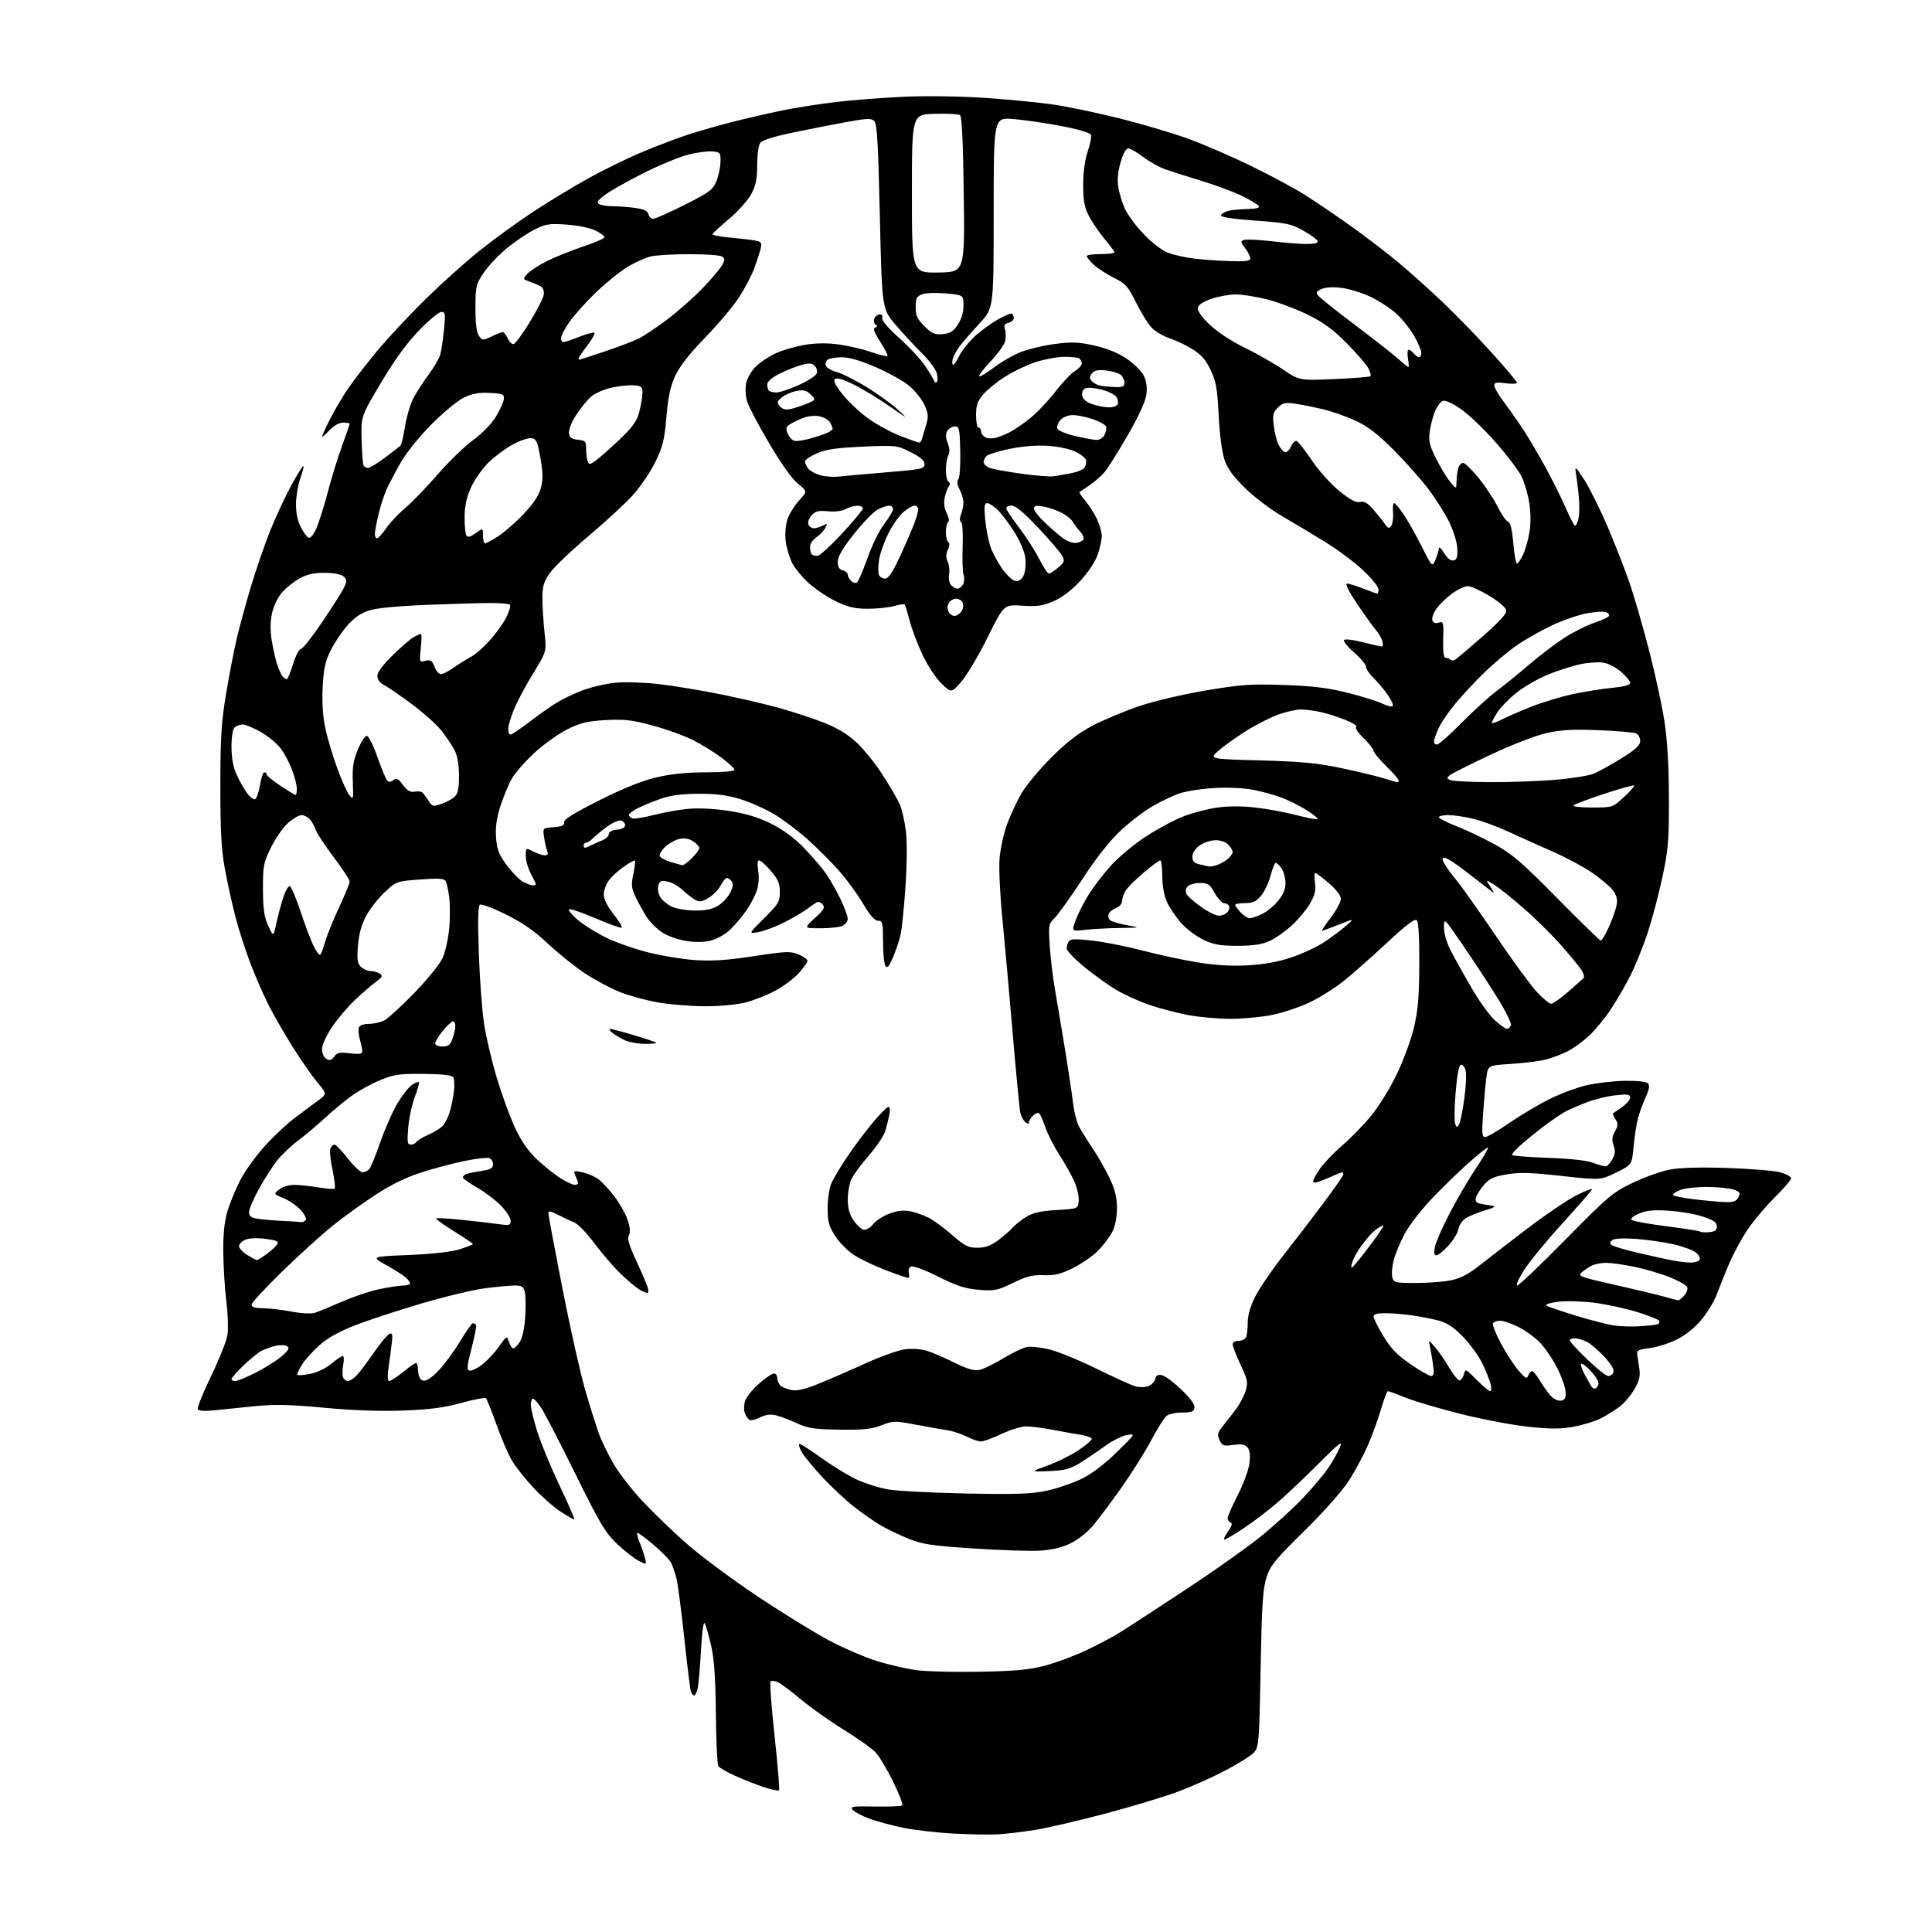 <?xml version="1.0" encoding="UTF-8" standalone="no"?>
<svg 
  version="1.1" 
  xmlns="http://www.w3.org/2000/svg" 
  xmlns:xlink="http://www.w3.org/1999/xlink" 
  xmlns:svg="http://www.w3.org/2000/svg"
  xmlns:rdf="http://www.w3.org/1999/02/22-rdf-syntax-ns#"
  xmlns:cc="http://creativecommons.org/ns#"
  xmlns:dc="http://purl.org/dc/elements/1.1/"
  viewBox="0 0 768 768"
  width="768"
  height="768"
>
<style>svg {background-color: white; }</style>"
<path stroke="none" fill="black" fill-rule="evenodd" d="M396.50,729.19C393.20,729.36 385.27,729.21 378.88,728.87C372.48,728.52 363.55,727.48 359.03,726.57C354.51,725.65 348.42,724.01 345.50,722.91C342.57,721.82 339.62,720.25 338.93,719.42C337.84,718.10 338.91,717.94 347.85,718.12C353.44,718.23 358.31,718.02 358.67,717.66C359.03,717.30 357.40,713.07 355.04,708.25C352.68,703.44 349.57,698.22 348.12,696.66C346.68,695.10 341.00,691.05 335.50,687.66C330.00,684.28 322.35,678.86 318.50,675.63C314.65,672.40 310.49,669.29 309.25,668.71C308.01,668.14 306.68,667.98 306.31,668.36C305.93,668.73 306.66,678.51 307.91,690.09C309.17,701.66 309.96,711.37 309.67,711.67C309.37,711.96 306.74,711.42 303.81,710.47C300.89,709.51 295.75,707.50 292.39,705.99C289.02,704.48 285.93,702.70 285.52,702.03C285.10,701.36 284.67,691.96 284.57,681.15C284.42,666.87 283.90,659.49 282.68,654.15C281.75,650.10 280.61,646.12 280.15,645.30C279.65,644.40 279.07,648.51 278.68,655.68C278.33,662.20 277.75,669.00 277.40,670.77C277.04,672.55 276.39,674.00 275.94,674.00C275.50,674.00 274.90,673.21 274.61,672.25C274.31,671.29 273.14,661.73 271.99,651.00C270.85,640.27 269.46,629.70 268.91,627.50C268.36,625.30 267.42,622.50 266.80,621.28C266.19,620.05 263.00,616.78 259.71,614.00C256.42,611.21 253.54,609.13 253.31,609.36C253.07,609.59 253.51,611.29 254.28,613.14C255.04,614.99 255.98,617.76 256.37,619.29C257.06,622.08 257.06,622.08 253.84,620.42C252.07,619.50 248.22,616.48 245.29,613.72C240.64,609.31 238.57,605.85 228.81,586.09C222.68,573.67 216.55,561.81 215.20,559.75C213.84,557.69 212.34,556.00 211.87,556.00C211.39,556.00 211.00,557.10 211.00,558.45C211.00,559.79 212.18,564.63 213.61,569.20C215.05,573.76 219.07,583.46 222.54,590.75C226.01,598.04 228.59,604.00 228.27,604.00C227.94,604.00 225.52,602.62 222.88,600.92C220.24,599.23 215.39,594.97 212.10,591.45C208.81,587.93 204.92,583.02 203.47,580.54C202.02,578.07 199.27,571.65 197.35,566.27C195.44,560.90 193.56,556.20 193.18,555.83C192.81,555.46 188.45,556.28 183.50,557.65C176.69,559.54 171.09,560.29 160.50,560.70C151.21,561.06 140.61,560.69 129.00,559.61C115.45,558.34 109.24,558.20 101.50,558.96C96.00,559.50 88.75,560.24 85.39,560.60C81.57,561.01 79.04,560.87 78.64,560.23C78.29,559.66 80.66,553.73 83.90,547.05C87.14,540.36 90.08,532.95 90.44,530.57C90.79,528.19 90.59,522.25 89.98,517.37C89.37,512.49 88.82,503.77 88.76,498.00C88.68,490.62 89.17,485.71 90.41,481.50C91.39,478.20 93.73,472.54 95.62,468.93C97.51,465.31 101.93,459.21 105.43,455.38C108.93,451.54 114.21,446.60 117.15,444.39C120.09,442.19 124.19,439.14 126.26,437.63C130.02,434.88 130.02,434.88 126.10,430.19C123.95,427.61 119.50,421.22 116.23,415.99C112.95,410.76 108.68,403.33 106.74,399.47C104.80,395.62 101.57,388.23 99.58,383.06C97.58,377.89 94.84,369.35 93.49,364.08C92.15,358.81 90.27,350.23 89.32,345.00C88.00,337.78 87.59,329.97 87.59,312.50C87.60,293.40 87.98,287.21 89.83,276.00C91.07,268.57 92.97,258.68 94.07,254.00C95.17,249.32 97.68,240.10 99.65,233.50C101.62,226.90 105.01,217.00 107.19,211.50C109.37,206.00 113.18,197.75 115.67,193.18C118.15,188.60 120.37,185.04 120.60,185.27C120.83,185.50 120.29,187.67 119.40,190.09C118.51,192.52 117.74,196.97 117.67,200.00C117.60,203.66 118.22,206.82 119.53,209.45C120.61,211.62 122.06,213.57 122.75,213.78C123.46,214.00 124.80,212.29 125.85,209.83C126.87,207.45 128.88,201.00 130.33,195.50C131.77,190.00 134.32,181.77 135.98,177.22C137.64,172.67 139.00,168.73 139.00,168.47C139.00,168.21 137.83,168.00 136.40,168.00C134.78,168.00 132.71,169.17 130.90,171.11C129.31,172.81 128.00,173.93 128.00,173.58C128.00,173.23 129.41,170.14 131.14,166.72C132.86,163.30 136.04,157.90 138.20,154.71C140.36,151.53 145.56,144.78 149.75,139.71C153.94,134.65 162.58,125.38 168.94,119.13C175.30,112.88 185.00,104.16 190.50,99.76C196.00,95.35 205.46,88.47 211.53,84.46C217.60,80.45 227.49,74.43 233.52,71.08C239.55,67.73 249.21,62.99 254.99,60.56C260.77,58.12 269.10,54.96 273.50,53.52C277.90,52.09 285.94,49.79 291.36,48.41C296.78,47.04 305.56,45.01 310.86,43.92C316.16,42.83 325.90,41.30 332.50,40.53C339.10,39.75 351.25,38.82 359.50,38.45C368.09,38.06 381.76,38.26 391.50,38.91C400.85,39.54 413.20,40.74 418.94,41.59C424.68,42.44 436.60,44.95 445.44,47.16C454.27,49.38 466.45,53.00 472.50,55.21C478.55,57.41 489.80,62.29 497.50,66.05C505.20,69.80 514.88,75.02 519.00,77.64C523.12,80.27 531.23,85.77 537.00,89.87C542.77,93.98 551.27,100.48 555.87,104.32C560.48,108.16 568.54,115.40 573.79,120.40C579.03,125.41 587.75,134.41 593.16,140.40C598.57,146.40 603.00,151.68 603.00,152.13C603.00,152.59 600.98,152.68 598.50,152.34C594.90,151.85 594.00,152.03 594.00,153.22C594.00,154.04 595.50,156.69 597.32,159.11C599.15,161.52 602.47,166.20 604.69,169.50C606.92,172.80 611.20,180.00 614.21,185.50C617.22,191.00 620.98,198.54 622.56,202.25C624.15,205.96 625.76,209.00 626.14,209.00C626.53,209.00 627.14,207.62 627.51,205.94C627.88,204.26 627.89,200.10 627.54,196.69C627.18,193.29 626.66,189.15 626.37,187.50C625.95,185.10 626.66,185.79 629.93,191.00C632.17,194.57 636.30,202.90 639.11,209.50C641.91,216.10 645.70,225.78 647.53,231.00C649.36,236.22 652.90,248.38 655.40,258.00C657.91,267.62 660.73,280.68 661.68,287.00C662.83,294.71 663.41,304.77 663.42,317.50C663.45,334.42 663.16,337.87 660.76,349.00C659.28,355.88 656.65,365.77 654.91,371.00C653.17,376.23 650.18,383.65 648.26,387.50C646.34,391.35 642.80,397.47 640.40,401.10C638.00,404.74 634.05,409.54 631.62,411.78C629.19,414.02 625.46,416.74 623.34,417.82C621.22,418.91 617.47,420.36 614.99,421.05C612.52,421.74 606.23,422.57 601.01,422.90C591.52,423.50 591.52,423.50 590.90,428.00C590.55,430.48 589.96,436.89 589.58,442.25C588.99,450.51 589.11,452.00 590.36,452.00C591.17,452.00 595.46,449.51 599.88,446.46C604.30,443.42 611.46,439.15 615.78,436.99C620.11,434.82 626.76,432.32 630.57,431.43C634.38,430.54 641.19,429.74 645.69,429.65C650.64,429.56 654.33,429.95 655.02,430.63C655.87,431.47 655.66,432.86 654.18,436.13C653.09,438.53 651.71,442.30 651.13,444.50C650.54,446.70 649.76,451.77 649.39,455.76C648.71,463.02 648.71,463.02 642.47,466.09C636.23,469.16 636.23,469.16 620.75,467.45C608.40,466.08 603.99,465.96 598.89,466.84C593.68,467.74 592.01,468.52 589.84,471.08C588.38,472.80 586.95,475.07 586.68,476.11C586.33,477.46 586.80,478.14 588.34,478.47C589.53,478.73 591.62,479.08 593.00,479.26C594.93,479.51 594.25,479.96 590.00,481.25C586.98,482.18 583.55,483.61 582.38,484.43C581.22,485.25 580.01,487.18 579.70,488.71C579.39,490.25 577.58,493.19 575.68,495.25C573.78,497.31 571.67,499.00 570.99,499.00C570.13,499.00 569.94,498.00 570.37,495.75C570.71,493.96 573.31,488.00 576.15,482.50C578.99,477.00 583.70,468.92 586.63,464.55C589.55,460.18 591.75,456.41 591.51,456.18C591.27,455.94 587.66,458.81 583.47,462.56C579.28,466.31 572.61,472.82 568.65,477.04C564.68,481.25 560.03,487.35 558.31,490.60C556.59,493.84 554.66,498.47 554.02,500.88C553.38,503.30 553.12,506.33 553.44,507.63C554.01,509.90 554.41,510.00 562.97,510.00C567.88,510.00 574.21,509.51 577.02,508.90C580.63,508.13 583.97,506.35 588.32,502.89C591.72,500.19 600.35,493.53 607.50,488.10C614.65,482.66 623.36,476.79 626.86,475.04C630.35,473.29 633.05,472.29 632.86,472.81C632.66,473.33 627.37,479.40 621.09,486.30C614.81,493.20 607.94,501.58 605.81,504.92C603.69,508.27 602.48,511.00 603.14,511.00C603.79,511.00 612.46,502.74 622.41,492.64C639.34,475.46 641.04,474.02 649.00,470.20C653.67,467.96 660.31,465.59 663.74,464.93C667.86,464.15 675.69,463.93 686.74,464.29C695.96,464.60 705.41,465.38 707.75,466.04C710.09,466.70 712.00,467.76 712.00,468.40C712.00,469.04 709.05,472.47 705.44,476.03C701.83,479.59 696.93,485.43 694.56,489.00C692.18,492.57 688.91,498.65 687.27,502.50C685.64,506.35 683.51,511.69 682.53,514.37C681.54,517.05 678.86,521.55 676.56,524.37C673.96,527.56 670.29,530.57 666.82,532.34C663.76,533.91 658.83,535.49 655.88,535.87C651.25,536.45 650.55,536.82 650.84,538.52C651.03,539.61 651.41,542.18 651.69,544.24C652.08,547.07 651.59,549.02 649.65,552.33C648.25,554.73 645.61,557.82 643.80,559.20C641.98,560.58 638.65,562.65 636.39,563.81C634.13,564.96 629.27,566.45 625.60,567.13C620.39,568.09 616.46,568.10 607.71,567.18C601.54,566.54 589.52,564.27 581.00,562.15C572.48,560.03 562.54,557.10 558.92,555.65C555.30,554.19 552.06,553.00 551.71,553.00C551.37,553.00 550.12,556.26 548.95,560.25C547.77,564.24 545.44,570.65 543.77,574.50C542.10,578.35 538.72,584.65 536.25,588.50C533.57,592.69 526.43,600.75 518.47,608.59C506.78,620.09 504.96,622.33 503.43,627.09C502.00,631.55 501.59,637.96 501.10,663.76C500.50,695.03 500.50,695.03 497.50,697.49C495.85,698.84 490.68,701.94 486.00,704.36C481.32,706.79 473.21,710.37 467.98,712.32C462.74,714.27 449.91,718.13 439.48,720.91C429.04,723.68 416.45,726.61 411.50,727.41C406.55,728.21 399.80,729.01 396.50,729.19zM389.50,664.54C403.84,664.27 409.13,663.77 415.50,662.09C419.90,660.93 427.32,658.15 432.00,655.92C436.68,653.69 442.75,650.46 445.50,648.73C448.25,647.01 459.52,639.67 470.54,632.42C481.57,625.18 495.07,615.66 500.54,611.27C506.02,606.88 513.68,599.96 517.56,595.89C521.45,591.83 526.09,586.36 527.87,583.74C529.65,581.12 531.78,577.39 532.59,575.44C533.85,572.43 532.61,573.37 524.28,581.70C518.90,587.09 511.57,594.03 508.00,597.12C504.43,600.22 498.38,604.83 494.56,607.37C490.75,609.92 487.23,612.00 486.75,612.00C486.26,612.00 486.88,610.57 488.13,608.82C489.67,606.66 490.01,605.50 489.20,605.23C488.54,605.01 488.00,604.23 488.00,603.50C488.00,602.76 489.81,598.64 492.02,594.33C494.24,590.02 496.32,584.37 496.66,581.76C497.08,578.49 496.85,576.53 495.92,575.41C494.90,574.17 493.55,573.93 490.26,574.38C486.35,574.91 485.84,574.73 484.80,572.46C483.83,570.32 483.99,569.53 485.84,567.22C487.05,565.72 489.38,562.74 491.03,560.59C492.67,558.44 494.52,554.99 495.14,552.92C496.16,549.53 495.96,548.52 493.13,542.47C491.41,538.79 490.00,535.15 490.00,534.39C490.00,533.59 491.02,533.00 492.39,533.00C493.71,533.00 495.06,532.29 495.39,531.42C495.73,530.55 496.00,527.92 496.00,525.58C496.00,522.85 497.07,519.19 498.97,515.41C500.60,512.16 505.64,504.77 510.18,499.00C514.71,493.23 521.93,483.82 526.21,478.09C530.50,472.36 534.00,467.30 534.00,466.84C534.00,466.38 533.79,466.00 533.53,466.00C533.27,466.00 530.57,467.10 527.53,468.44C523.60,470.18 522.00,470.52 522.00,469.60C522.00,468.88 523.31,466.50 524.91,464.29C526.50,462.08 530.38,458.08 533.51,455.39C536.65,452.70 541.67,447.57 544.68,444.00C547.76,440.34 552.29,433.09 555.06,427.40C557.76,421.84 560.90,413.37 562.04,408.57C563.67,401.70 564.13,396.35 564.19,383.36C564.25,372.82 563.89,366.49 563.20,365.80C562.43,365.03 559.03,367.61 551.31,374.80C545.37,380.33 537.67,387.14 534.20,389.92C530.74,392.70 524.66,396.52 520.70,398.41C516.74,400.31 510.03,402.56 505.79,403.43C501.55,404.29 494.07,405.00 489.15,405.00C484.24,405.00 476.63,404.32 472.25,403.49C467.87,402.66 460.97,400.85 456.92,399.47C452.87,398.09 446.92,395.40 443.70,393.48C440.49,391.57 434.74,387.43 430.93,384.30C427.12,381.17 424.01,377.90 424.02,377.05C424.02,376.20 424.40,374.92 424.84,374.22C425.48,373.21 427.51,373.15 434.33,373.92C439.10,374.47 448.06,376.25 454.25,377.88C460.44,379.51 470.23,381.61 476.00,382.55C483.18,383.72 489.51,384.10 496.00,383.74C502.48,383.38 508.02,382.37 513.39,380.57C517.73,379.11 523.58,376.39 526.39,374.51C529.20,372.64 533.08,369.74 535.00,368.08C538.50,365.05 538.50,365.05 532.27,367.53C528.84,368.89 525.81,370.00 525.54,370.00C525.26,370.00 526.82,367.64 529.01,364.75C531.20,361.86 532.99,358.52 533.00,357.33C533.00,355.97 531.22,353.63 528.25,351.08C525.64,348.85 523.21,347.01 522.85,347.01C522.48,347.00 522.43,348.78 522.72,350.95C523.13,354.02 522.68,355.87 520.70,359.26C519.29,361.65 516.06,365.54 513.51,367.88C510.96,370.23 506.99,373.01 504.69,374.05C501.63,375.44 498.20,375.96 492.00,375.97C485.17,375.98 482.52,375.52 478.50,373.65C475.75,372.36 471.77,369.39 469.65,367.04C467.53,364.70 464.96,360.91 463.92,358.64C462.74,356.03 462.04,352.19 462.02,348.25C462.01,344.81 461.64,342.00 461.21,342.00C460.77,342.00 457.75,344.26 454.49,347.01C451.22,349.77 448.00,353.03 447.31,354.26C446.63,355.49 446.05,357.30 446.04,358.27C446.02,359.25 444.94,360.45 443.64,360.95C442.34,361.44 441.01,362.52 440.70,363.35C440.38,364.18 440.65,365.29 441.31,365.82C441.96,366.36 444.98,367.23 448.00,367.78C453.50,368.76 453.50,368.76 445.00,368.89C440.32,368.96 434.11,369.30 431.20,369.65C425.90,370.29 425.90,370.29 427.76,365.40C428.78,362.70 431.21,358.02 433.14,355.00C435.08,351.98 439.04,346.91 441.94,343.74C444.84,340.57 450.88,335.57 455.36,332.62C459.84,329.67 466.49,326.08 470.14,324.64C473.79,323.20 479.91,321.58 483.73,321.04C488.22,320.40 493.65,320.39 499.09,321.01C503.71,321.54 511.04,322.89 515.37,324.03C519.70,325.16 523.46,325.87 523.74,325.60C524.01,325.32 522.06,323.73 519.41,322.05C516.77,320.37 512.31,318.14 509.50,317.09C506.70,316.04 501.61,314.63 498.18,313.96C494.49,313.23 488.19,312.94 482.73,313.25C477.65,313.54 471.35,314.52 468.72,315.44C466.09,316.35 461.23,318.69 457.93,320.62C454.62,322.56 448.96,326.91 445.34,330.30C441.08,334.29 435.76,341.04 430.25,349.48C425.57,356.64 420.61,363.59 419.23,364.92C416.83,367.23 416.75,367.70 417.29,376.04C417.60,380.83 418.55,388.74 419.41,393.63C420.26,398.51 422.07,409.25 423.42,417.50C424.77,425.75 426.18,435.20 426.56,438.50C426.94,441.80 427.94,445.85 428.77,447.50C429.61,449.15 432.05,453.10 434.20,456.28C436.35,459.45 439.43,464.85 441.05,468.28C443.26,472.93 444.00,475.96 444.00,480.29C444.00,484.01 443.32,487.40 442.10,489.79C441.05,491.83 438.48,495.20 436.39,497.29C434.30,499.37 429.82,502.44 426.44,504.10C421.57,506.50 419.17,507.08 414.90,506.91C410.56,506.73 408.16,507.33 402.66,509.98C396.38,513.01 395.26,513.23 389.02,512.71C383.63,512.25 380.33,511.18 373.01,507.50C367.93,504.95 363.10,503.13 362.28,503.45C361.35,503.80 360.97,504.79 361.29,506.01C361.58,507.11 361.44,508.00 360.99,508.00C360.54,508.00 356.60,506.64 352.23,504.97C347.86,503.30 342.19,500.61 339.63,498.98C337.05,497.34 333.64,493.93 331.99,491.32C329.48,487.37 329.00,485.59 329.00,480.27C329.00,476.79 329.64,472.41 330.42,470.55C331.19,468.68 334.06,463.86 336.78,459.83C339.50,455.80 344.08,449.69 346.95,446.25C349.82,442.81 352.62,440.00 353.17,440.00C353.75,440.00 353.89,441.33 353.51,443.25C353.15,445.04 352.40,447.98 351.84,449.79C351.28,451.60 348.38,455.87 345.41,459.29C342.43,462.70 339.32,466.91 338.50,468.65C337.67,470.38 337.00,474.03 337.00,476.75C337.00,480.25 337.67,482.70 339.29,485.10C340.54,486.96 342.36,488.64 343.33,488.82C344.31,489.01 345.95,488.06 347.05,486.66C348.14,485.28 351.02,483.39 353.47,482.46C356.53,481.29 359.08,480.98 361.66,481.46C363.72,481.85 367.08,483.02 369.12,484.06C371.16,485.10 375.42,488.22 378.57,490.98C383.51,495.30 384.90,496.00 388.51,496.00C391.54,496.00 393.78,495.21 396.60,493.15C398.74,491.58 401.37,489.31 402.43,488.11C403.50,486.92 405.97,484.94 407.93,483.73C410.61,482.08 413.62,481.40 420.00,481.01C428.50,480.50 428.50,480.50 428.80,477.45C428.96,475.77 428.24,472.39 427.19,469.95C426.14,467.50 423.45,462.66 421.20,459.19C418.96,455.71 416.38,450.66 415.48,447.95C414.58,445.24 413.47,442.79 413.00,442.50C412.54,442.22 411.45,442.69 410.58,443.56C409.71,444.43 409.00,445.62 409.00,446.19C409.00,446.86 408.48,446.81 407.56,446.05C406.77,445.40 405.87,443.66 405.56,442.18C405.25,440.71 403.89,426.45 402.53,410.50C401.17,394.55 399.33,374.07 398.44,365.00C397.54,355.93 397.04,345.35 397.32,341.50C397.60,337.65 398.93,331.47 400.29,327.76C401.64,324.05 404.27,318.43 406.12,315.26C407.98,312.09 413.34,305.68 418.04,301.00C424.27,294.80 428.73,291.38 434.54,288.34C438.92,286.06 447.23,282.60 453.00,280.65C458.95,278.65 470.43,275.96 479.50,274.44C493.55,272.10 497.32,271.83 510.50,272.30C521.89,272.70 527.94,273.44 535.62,275.37C541.18,276.76 547.36,278.68 549.35,279.63C551.34,280.58 553.27,281.06 553.64,280.70C554.00,280.33 553.10,278.30 551.63,276.19C550.16,274.07 547.62,271.05 545.98,269.48C544.34,267.91 543.00,265.92 543.01,265.06C543.01,264.20 540.88,261.63 538.26,259.35C535.64,257.06 533.86,254.83 534.29,254.39C534.73,253.94 538.11,254.35 541.79,255.30C545.48,256.24 548.87,257.01 549.32,257.01C549.77,257.00 549.83,255.99 549.45,254.75C549.08,253.51 547.97,251.60 546.99,250.50C546.01,249.40 542.70,244.79 539.63,240.25C536.08,235.00 534.58,232.00 535.49,232.00C536.28,232.00 539.21,232.90 542.00,234.00C544.79,235.10 547.28,236.00 547.54,236.00C547.79,236.00 548.00,235.22 548.00,234.28C548.00,233.33 545.33,230.01 542.07,226.91C538.81,223.81 532.17,218.80 527.32,215.78C522.47,212.76 514.67,208.09 510.00,205.39C505.20,202.63 498.63,197.67 494.91,194.00C490.00,189.16 487.90,186.22 486.68,182.50C485.74,179.63 484.78,172.18 484.43,165.00C483.91,154.51 483.41,151.64 481.28,147.15C479.43,143.23 477.55,141.03 474.23,138.93C471.75,137.36 467.60,135.36 465.02,134.51C462.44,133.65 459.17,131.72 457.77,130.22C456.36,128.73 453.58,124.24 451.60,120.26C448.37,113.78 447.44,112.75 442.74,110.41C439.86,108.96 436.26,106.62 434.75,105.21C433.24,103.79 432.00,102.26 432.00,101.81C432.00,101.37 434.48,101.00 437.50,101.00C440.52,101.00 443.00,100.69 443.00,100.31C443.00,99.94 441.26,97.57 439.14,95.05C437.02,92.54 434.23,88.46 432.94,85.99C431.05,82.37 430.59,79.95 430.59,73.50C430.58,68.41 431.24,63.58 432.38,60.21C433.37,57.30 433.96,54.33 433.67,53.59C433.37,52.79 428.66,51.40 421.83,50.09C415.60,48.90 407.01,47.65 402.75,47.31C395.00,46.70 395.00,46.70 395.00,84.60C395.00,122.50 395.00,122.50 389.44,128.50C386.39,131.80 382.85,135.85 381.58,137.50C380.31,139.15 379.03,141.51 378.73,142.75C378.43,143.99 378.51,145.00 378.91,145.00C379.31,145.00 380.39,143.41 381.32,141.46C382.24,139.52 384.92,136.13 387.25,133.93C389.59,131.73 393.81,128.62 396.63,127.01C399.45,125.41 402.04,124.37 402.38,124.71C402.72,125.05 403.00,125.88 403.00,126.55C403.00,127.22 402.06,128.01 400.91,128.31C399.30,128.73 398.98,129.35 399.50,131.00C399.87,132.18 399.89,134.29 399.54,135.68C399.19,137.08 396.61,140.65 393.80,143.62C390.99,146.59 388.94,149.27 389.24,149.57C389.54,149.88 392.20,148.29 395.15,146.06C398.09,143.82 402.98,141.03 406.00,139.86C409.02,138.70 415.10,137.28 419.50,136.71C426.10,135.86 428.82,135.97 435.05,137.36C440.00,138.47 444.38,140.25 447.78,142.54C450.63,144.46 453.70,147.45 454.59,149.18C455.66,151.25 456.06,153.79 455.74,156.58C455.43,159.39 452.96,164.85 448.49,172.66C444.76,179.17 440.59,185.85 439.21,187.50C437.84,189.15 435.09,191.58 433.11,192.90C431.12,194.23 429.33,195.44 429.13,195.61C428.92,195.78 430.00,197.40 431.53,199.21C433.06,201.02 435.13,204.30 436.13,206.50C437.14,208.70 437.97,211.66 437.98,213.07C437.99,214.49 437.27,217.78 436.38,220.39C435.40,223.28 432.66,227.42 429.39,230.94C425.89,234.72 422.20,237.53 418.80,238.99C414.49,240.84 412.32,241.15 406.32,240.77C399.07,240.30 399.07,240.30 392.57,253.40C389.00,260.61 384.30,268.52 382.12,271.00C378.17,275.50 378.17,275.50 374.20,271.66C371.93,269.46 368.70,264.54 366.65,260.16C364.69,255.95 362.39,249.84 361.55,246.60C360.72,243.35 359.84,240.51 359.61,240.28C359.38,240.04 357.46,240.33 355.34,240.92C353.23,241.51 348.57,241.99 345.00,241.99C339.90,242.00 337.21,241.38 332.50,239.13C329.20,237.56 324.34,234.35 321.71,232.01C319.07,229.67 316.01,225.98 314.90,223.81C313.80,221.64 312.63,217.71 312.32,215.07C312.00,212.32 312.28,208.67 313.00,206.51C313.68,204.43 315.75,201.07 317.60,199.02C320.96,195.30 320.96,195.30 317.20,192.28C314.88,190.41 310.55,184.36 305.85,176.38C301.67,169.30 297.72,161.84 297.07,159.81C296.40,157.74 296.18,154.55 296.56,152.52C296.95,150.48 298.59,147.56 300.36,145.79C302.08,144.07 305.74,141.64 308.49,140.38C311.25,139.13 316.50,137.63 320.17,137.04C324.66,136.33 329.08,136.30 333.67,136.96C337.43,137.49 343.16,138.85 346.41,139.97C349.67,141.09 352.54,141.80 352.79,141.54C353.05,141.29 351.75,138.73 349.91,135.86C347.48,132.07 346.93,130.52 347.90,130.20C348.85,129.88 348.90,129.56 348.08,129.05C347.45,128.66 347.22,127.59 347.57,126.67C347.93,125.75 348.89,125.00 349.71,125.00C350.59,125.00 350.99,125.58 350.68,126.40C350.35,127.26 352.94,130.31 357.45,134.36C361.48,137.97 366.14,143.01 367.83,145.56C369.52,148.10 371.08,150.70 371.31,151.34C371.54,151.98 372.03,152.22 372.41,151.87C372.79,151.52 372.77,149.95 372.38,148.37C371.98,146.79 369.36,143.25 366.56,140.50C363.75,137.75 359.01,132.63 356.03,129.13C350.60,122.76 350.60,122.76 349.76,86.13C349.11,57.34 348.64,49.21 347.56,48.13C346.41,46.98 344.83,47.01 337.35,48.35C332.48,49.23 322.88,51.10 316.00,52.52C308.00,54.17 303.05,55.69 302.25,56.74C301.52,57.70 301.00,61.35 301.00,65.53C301.00,71.10 300.48,73.67 298.67,77.09C297.39,79.52 293.45,83.94 289.92,86.92C286.39,89.91 283.37,92.67 283.20,93.07C283.04,93.46 286.19,94.08 290.20,94.45C294.22,94.81 298.74,95.34 300.25,95.63C302.65,96.09 302.92,96.50 302.36,98.83C302.01,100.30 300.87,103.82 299.83,106.65C298.79,109.48 296.09,114.64 293.84,118.12C291.59,121.60 285.52,128.81 280.36,134.15C273.96,140.75 270.14,145.64 268.39,149.47C266.47,153.65 265.58,157.81 264.91,165.79C264.13,174.93 263.49,177.54 260.52,183.60C258.61,187.50 254.68,193.35 251.78,196.60C248.89,199.84 240.91,207.22 234.05,213.00C227.20,218.78 220.24,225.41 218.61,227.75C216.14,231.25 215.62,233.00 215.61,237.75C215.60,240.91 215.97,246.98 216.44,251.23C217.29,258.97 217.29,258.97 211.97,267.65C209.04,272.42 205.61,278.84 204.35,281.92C203.08,284.99 202.04,288.51 202.02,289.75C202.01,290.99 202.42,292.00 202.94,292.00C203.46,292.00 206.72,289.83 210.19,287.17C213.66,284.51 218.47,281.09 220.88,279.57C223.28,278.06 228.12,275.73 231.63,274.41C235.14,273.09 241.08,271.73 244.82,271.38C248.57,271.03 256.33,271.29 262.07,271.96C267.81,272.62 278.82,274.45 286.54,276.01C294.26,277.57 304.84,280.05 310.04,281.51C315.24,282.97 322.97,285.51 327.20,287.14C332.35,289.12 336.64,291.67 340.13,294.80C343.01,297.39 347.81,303.30 350.81,307.95C353.81,312.60 356.94,318.00 357.76,319.95C358.57,321.90 359.63,326.57 360.10,330.33C360.61,334.38 360.55,343.28 359.95,352.23C359.40,360.52 358.52,369.19 358.00,371.50C357.48,373.81 356.12,377.89 354.97,380.56C353.37,384.31 352.67,385.09 351.96,383.97C351.45,383.16 351.02,378.79 351.02,374.25C351.00,366.73 350.83,366.00 349.04,366.00C347.69,366.00 345.86,363.92 343.10,359.25C340.91,355.54 336.68,349.73 333.70,346.34C330.72,342.96 325.09,337.32 321.20,333.81C317.30,330.31 311.28,325.75 307.81,323.69C304.34,321.62 298.35,318.95 294.50,317.74C289.34,316.12 285.01,315.54 278.00,315.54C271.38,315.55 266.83,316.11 263.00,317.41C259.98,318.44 255.81,320.12 253.75,321.16C251.69,322.19 250.00,323.43 250.00,323.91C250.00,324.39 250.62,325.02 251.37,325.31C252.13,325.60 255.92,325.01 259.79,323.99C263.67,322.97 269.92,321.86 273.67,321.52C277.84,321.15 284.15,321.48 289.89,322.37C296.47,323.40 301.41,324.89 306.41,327.36C310.98,329.62 315.58,332.96 319.23,336.69C322.36,339.89 326.34,344.48 328.07,346.89C329.80,349.31 332.52,354.04 334.11,357.39C335.70,360.75 337.00,364.27 337.00,365.21C337.00,366.16 336.13,367.40 335.07,367.96C334.00,368.53 330.06,369.00 326.32,369.00C319.50,369.00 319.50,369.00 323.87,365.00C327.51,361.68 328.04,360.75 327.01,359.51C326.33,358.69 325.26,358.32 324.64,358.69C324.01,359.06 322.15,360.35 320.50,361.57C318.85,362.78 314.77,365.14 311.44,366.81C308.10,368.48 303.60,370.15 301.44,370.53C297.50,371.22 297.50,371.22 303.75,365.02C309.46,359.37 310.00,358.46 310.00,354.60C310.00,351.18 309.30,349.55 306.42,346.18C304.45,343.88 302.37,342.00 301.79,342.00C301.12,342.00 300.98,343.49 301.41,346.13C301.79,348.51 301.57,351.81 300.89,353.88C300.24,355.87 298.41,359.41 296.81,361.75C295.22,364.08 292.34,367.52 290.41,369.39C288.40,371.35 285.10,373.24 282.62,373.87C279.72,374.59 276.43,374.64 272.50,374.00C269.11,373.45 265.10,371.95 262.87,370.41C260.78,368.96 258.05,366.14 256.81,364.14C255.58,362.14 253.70,358.70 252.64,356.50C250.99,353.08 250.86,351.77 251.75,347.50C252.32,344.75 252.61,342.32 252.41,342.10C252.20,341.88 250.20,342.97 247.96,344.53C245.72,346.08 243.01,348.58 241.94,350.08C240.87,351.58 240.00,354.09 240.01,355.65C240.02,357.45 241.48,360.34 243.99,363.50C246.17,366.25 247.56,368.63 247.08,368.80C246.60,368.96 241.85,367.24 236.53,364.96C231.20,362.68 226.55,361.11 226.20,361.47C225.84,361.83 227.34,363.67 229.52,365.56C231.71,367.45 236.65,370.57 240.50,372.51C244.35,374.44 252.00,377.16 257.50,378.55C263.00,379.94 271.55,381.34 276.50,381.66C283.15,382.10 289.21,381.69 299.70,380.09C312.56,378.13 314.23,378.07 317.45,379.41C319.40,380.23 321.00,381.37 321.00,381.95C321.00,382.52 319.43,384.73 317.52,386.85C315.60,388.97 311.40,392.10 308.19,393.82C304.97,395.53 299.69,397.63 296.46,398.47C293.05,399.36 286.32,400.00 280.42,400.00C274.83,400.00 266.38,399.32 261.63,398.49C256.88,397.67 250.03,395.80 246.41,394.35C242.78,392.90 236.60,389.60 232.66,387.02C228.72,384.44 222.06,379.10 217.85,375.16C212.34,369.99 207.65,366.73 201.05,363.47C196.01,360.98 191.40,359.25 190.79,359.63C190.02,360.11 189.88,365.82 190.34,378.90C190.69,389.13 191.63,401.77 192.43,407.00C193.23,412.23 195.51,421.90 197.49,428.50C199.48,435.10 202.73,443.99 204.71,448.26C207.22,453.64 209.89,457.50 213.44,460.86C216.26,463.52 220.45,466.89 222.76,468.35C225.07,469.81 227.69,471.00 228.59,471.00C229.64,471.00 230.00,470.47 229.61,469.50C229.27,468.68 228.74,467.36 228.43,466.59C227.96,465.44 228.55,465.33 231.60,466.02C233.66,466.49 236.51,467.72 237.92,468.77C239.34,469.82 242.18,472.89 244.24,475.59C246.30,478.29 248.65,482.46 249.47,484.86C250.48,487.83 250.65,489.79 249.99,491.01C249.28,492.35 250.00,494.88 252.91,501.15C255.04,505.74 257.09,510.51 257.46,511.75C257.83,512.99 257.77,513.98 257.32,513.96C256.87,513.95 255.51,513.38 254.30,512.70C253.09,512.03 249.75,509.23 246.88,506.49C244.01,503.75 239.22,498.21 236.25,494.19C233.27,490.17 229.63,486.42 228.17,485.86C226.70,485.29 223.81,483.96 221.75,482.89C218.82,481.36 218.00,481.24 218.00,482.33C218.00,483.09 220.50,496.49 223.56,512.11C226.62,527.72 230.69,545.90 232.61,552.50C234.53,559.10 237.01,566.98 238.11,570.00C239.21,573.02 241.87,578.47 244.02,582.10C246.16,585.73 251.20,592.23 255.21,596.53C259.22,600.83 267.00,608.35 272.50,613.24C278.00,618.13 290.82,627.69 301.00,634.48C311.18,641.27 324.23,649.30 330.00,652.33C335.77,655.36 344.32,659.00 349.00,660.43C353.68,661.85 360.65,663.43 364.50,663.94C368.35,664.46 379.60,664.72 389.50,664.54zM413.50,616.40C409.65,616.65 397.73,616.26 387.00,615.55C370.13,614.43 366.64,613.90 361.14,611.66C357.65,610.23 352.70,607.86 350.14,606.38C347.59,604.90 342.76,601.53 339.41,598.89C336.06,596.24 330.44,590.99 326.91,587.22C323.38,583.45 319.69,578.93 318.69,577.18C317.70,575.43 317.32,574.00 317.84,574.00C318.36,574.00 322.32,576.54 326.64,579.65C330.97,582.76 337.20,586.57 340.50,588.11C343.80,589.65 349.43,591.43 353.00,592.06C356.57,592.69 370.52,593.42 384.00,593.69C403.95,594.09 409.89,593.89 416.00,592.60C420.12,591.73 426.39,589.59 429.93,587.86C434.08,585.82 439.03,582.07 443.93,577.27C451.47,569.87 451.49,569.84 448.00,570.42C446.07,570.75 442.02,572.80 439.00,575.00C435.98,577.19 431.48,580.22 429.00,581.73C425.34,583.97 423.10,584.54 417.00,584.79C409.50,585.09 409.50,585.09 416.39,582.59C420.18,581.22 425.70,578.49 428.64,576.54C431.59,574.58 434.00,572.55 434.00,572.04C434.00,571.52 432.31,570.82 430.25,570.49C428.19,570.15 423.08,569.23 418.90,568.44C414.72,567.65 409.77,567.00 407.90,567.00C406.03,567.00 401.65,568.35 398.16,570.00C394.67,571.65 390.97,573.00 389.94,573.00C388.91,573.00 386.36,572.13 384.28,571.06C382.20,570.00 378.70,568.86 376.50,568.53C374.30,568.20 368.62,567.19 363.89,566.30C355.65,564.75 355.06,564.76 350.39,566.57C346.46,568.10 343.19,568.44 333.75,568.31C323.59,568.17 321.28,567.81 316.60,565.68C313.63,564.32 309.84,562.90 308.17,562.54C306.20,562.10 304.07,562.43 302.04,563.48C300.34,564.36 298.47,564.79 297.90,564.44C297.33,564.08 296.50,562.83 296.07,561.65C295.63,560.47 295.71,558.27 296.24,556.75C296.76,555.24 299.24,552.20 301.74,550.00C304.24,547.80 306.89,546.00 307.64,546.00C308.39,546.00 309.00,546.84 309.00,547.88C309.00,548.91 309.61,550.26 310.35,550.87C311.09,551.49 313.03,552.26 314.67,552.58C316.72,552.99 319.93,552.26 325.07,550.19C329.16,548.55 337.60,544.89 343.83,542.05C350.07,539.21 357.32,536.63 359.95,536.32C362.67,536.00 366.40,536.29 368.61,537.00C370.75,537.69 375.64,539.80 379.47,541.71C384.43,544.17 387.24,545.00 389.24,544.60C390.78,544.29 394.99,542.26 398.61,540.08C402.22,537.90 406.46,535.84 408.04,535.49C409.62,535.14 413.74,535.57 417.20,536.43C420.67,537.29 429.11,540.75 435.97,544.13C442.82,547.50 449.72,550.63 451.28,551.08C452.85,551.53 455.17,551.51 456.43,551.03C457.69,550.55 458.96,549.25 459.25,548.14C459.65,546.61 460.33,546.27 462.08,546.73C463.35,547.06 466.82,549.69 469.79,552.56C473.32,555.98 475.06,558.44 474.83,559.65C474.54,561.13 473.55,561.50 469.89,561.50C467.37,561.50 464.58,562.11 463.69,562.85C462.79,563.59 460.07,567.94 457.63,572.51C455.20,577.09 449.93,585.48 445.92,591.17C441.90,596.85 436.83,603.64 434.65,606.26C432.36,609.00 428.53,612.06 425.59,613.49C422.18,615.15 418.19,616.11 413.50,616.40zM620.46,556.79C622.06,556.56 622.47,555.81 622.36,553.35C622.29,551.61 620.79,547.34 619.03,543.85C617.27,540.36 614.19,535.80 612.19,533.73C610.19,531.65 606.31,528.84 603.58,527.48C600.84,526.11 597.60,525.00 596.36,525.00C595.13,525.00 593.84,525.45 593.49,526.01C593.15,526.57 594.59,530.21 596.68,534.12C598.78,538.02 601.92,542.85 603.67,544.86C606.38,547.98 606.93,548.25 607.52,546.75C607.90,545.79 608.58,545.00 609.03,545.00C609.47,545.00 610.85,546.69 612.08,548.75C613.31,550.81 615.25,553.53 616.38,554.79C617.53,556.08 619.32,556.96 620.46,556.79zM592.32,553.00C592.81,553.00 592.92,551.76 592.56,550.25C592.20,548.74 590.73,545.05 589.28,542.05C587.84,539.06 584.37,534.26 581.58,531.39C577.92,527.64 575.24,525.84 572.00,524.98C569.52,524.32 564.80,523.39 561.50,522.91C558.20,522.43 553.36,522.03 550.75,522.02C547.47,522.01 546.00,522.41 546.00,523.32C546.00,524.04 547.74,527.53 549.88,531.07C552.85,536.01 555.34,538.60 560.63,542.23C564.41,544.84 568.12,546.97 568.89,546.98C569.95,547.00 570.13,545.97 569.66,542.50C569.32,540.03 568.76,536.76 568.42,535.25C567.80,532.50 567.80,532.50 570.43,535.50C571.88,537.15 574.45,540.88 576.15,543.79C577.85,546.70 579.74,548.92 580.34,548.72C580.95,548.52 581.68,547.35 581.97,546.13C582.47,544.05 582.78,544.20 586.96,548.46C589.41,550.96 591.82,553.00 592.32,553.00zM633.95,552.00C634.41,552.00 635.05,551.31 635.37,550.47C635.73,549.53 634.63,547.48 632.56,545.22C630.69,543.18 628.88,541.79 628.53,542.14C628.19,542.48 628.87,544.51 630.06,546.63C631.25,548.76 632.42,550.84 632.67,551.25C632.92,551.66 633.49,552.00 633.95,552.00zM93.52,549.00C94.36,549.00 98.08,547.46 101.77,545.58C105.47,543.70 110.08,540.78 112.00,539.11C114.71,536.75 115.20,535.85 114.15,535.16C113.41,534.66 111.37,534.58 109.62,534.97C107.88,535.37 105.34,536.26 103.98,536.96C102.61,537.66 99.36,540.30 96.75,542.83C94.14,545.36 92.00,547.78 92.00,548.21C92.00,548.65 92.69,549.00 93.52,549.00zM138.29,549.00C139.04,549.00 140.63,547.96 141.82,546.69C143.02,545.41 146.14,541.28 148.75,537.50C151.36,533.72 154.13,530.43 154.91,530.18C156.05,529.81 156.18,530.72 155.59,535.11C155.19,538.08 154.61,542.41 154.30,544.75C153.97,547.29 154.14,549.00 154.74,549.00C155.29,549.00 158.02,547.18 160.81,544.96C165.88,540.93 165.88,540.93 166.19,544.71C166.41,547.43 167.01,548.58 168.34,548.83C169.49,549.05 171.73,547.55 174.34,544.83C176.63,542.43 180.46,537.22 182.86,533.24C185.27,529.26 187.55,526.00 187.95,526.00C188.34,526.00 188.91,526.25 189.21,526.55C189.51,526.85 188.74,531.01 187.49,535.80C185.60,543.07 185.46,544.55 186.66,544.83C187.45,545.02 189.70,543.94 191.67,542.44C193.64,540.94 196.64,537.73 198.35,535.30C201.46,530.89 201.46,530.89 202.31,533.44C202.78,534.85 203.57,536.00 204.06,536.00C204.55,536.00 205.71,534.85 206.63,533.44C207.66,531.88 208.49,528.01 208.78,523.51C209.04,519.46 208.96,514.99 208.61,513.57C208.08,511.48 207.36,511.00 204.78,511.00C203.03,511.00 197.76,511.48 193.05,512.07C188.35,512.66 176.85,515.41 167.50,518.17C158.15,520.93 146.28,524.83 141.12,526.84C134.74,529.33 130.21,531.87 126.93,534.79C124.28,537.15 121.13,540.67 119.94,542.60C118.75,544.53 117.97,546.31 118.22,546.55C118.47,546.80 120.73,546.62 123.25,546.15C125.95,545.64 129.38,544.01 131.64,542.15C133.74,540.42 135.82,539.00 136.27,539.00C136.72,539.00 136.80,540.57 136.44,542.49C136.08,544.41 136.04,546.66 136.36,547.49C136.68,548.32 137.55,549.00 138.29,549.00zM639.30,547.00C640.12,547.00 641.05,546.31 641.38,545.46C641.75,544.50 640.41,542.23 637.79,539.38C635.49,536.89 632.37,534.21 630.85,533.42C629.34,532.64 627.18,532.00 626.05,532.00C624.92,532.00 624.00,532.38 624.00,532.84C624.00,533.30 627.11,536.67 630.90,540.34C634.70,544.00 638.48,547.00 639.30,547.00zM652.00,527.20C655.02,527.01 658.09,526.67 658.81,526.44C659.54,526.20 659.85,525.57 659.52,525.03C659.19,524.49 655.22,522.91 650.71,521.52C646.19,520.13 638.59,518.49 633.81,517.87C629.03,517.26 622.57,517.07 619.45,517.46C616.33,517.85 614.16,518.51 614.64,518.92C615.11,519.33 620.45,521.17 626.50,523.02C632.55,524.87 639.52,526.64 642.00,526.96C644.48,527.28 648.98,527.39 652.00,527.20zM125.00,521.90C126.38,521.49 131.18,519.52 135.68,517.54C140.17,515.55 146.92,513.28 150.68,512.48C154.43,511.69 158.74,511.03 160.25,511.02C161.76,511.01 163.00,510.62 163.00,510.15C163.00,509.69 162.21,508.62 161.25,507.77C160.29,506.93 156.80,504.72 153.50,502.87C147.50,499.50 147.50,499.50 162.50,498.88C172.15,498.48 179.37,497.66 182.75,496.59C185.64,495.67 188.00,494.75 188.00,494.53C188.00,494.32 184.61,492.03 180.46,489.44C176.31,486.86 173.11,484.55 173.34,484.32C173.58,484.09 178.21,484.36 183.63,484.92C189.06,485.49 195.64,486.25 198.25,486.61C202.56,487.21 203.00,487.09 203.00,485.26C203.00,484.15 201.27,481.46 199.16,479.29C197.05,477.11 192.78,473.87 189.66,472.09C186.55,470.31 184.00,468.48 184.00,468.03C184.00,467.58 184.62,466.98 185.37,466.69C186.13,466.40 188.83,465.85 191.37,465.47C195.03,464.92 196.00,464.37 196.00,462.86C196.00,461.80 195.34,460.68 194.53,460.37C193.72,460.06 189.34,460.56 184.80,461.48C180.26,462.40 172.49,464.46 167.52,466.05C161.52,467.98 155.49,470.90 149.50,474.80C144.55,478.02 136.92,483.51 132.55,486.99C128.18,490.48 119.07,498.72 112.30,505.31C105.54,511.89 100.00,517.89 100.00,518.64C100.00,519.59 101.44,520.02 104.75,520.06C107.36,520.10 112.42,520.69 116.00,521.39C119.58,522.09 123.62,522.32 125.00,521.90zM667.10,516.91C667.42,516.96 668.49,516.12 669.47,515.04C670.44,513.96 671.00,512.45 670.71,511.68C670.41,510.91 667.29,509.13 663.77,507.72C660.25,506.31 653.93,504.45 649.73,503.58C645.52,502.71 640.46,502.00 638.48,502.00C636.49,502.00 633.89,502.51 632.68,503.13C631.48,503.75 629.70,504.96 628.72,505.81C627.08,507.24 628.07,507.62 641.22,510.58C649.07,512.34 657.98,514.47 661.00,515.30C664.02,516.14 666.77,516.86 667.10,516.91zM537.29,504.00C537.52,504.00 539.72,501.41 542.19,498.25C544.66,495.09 547.52,491.20 548.55,489.60C550.40,486.74 550.40,486.72 548.46,487.76C547.38,488.34 545.56,489.87 544.41,491.16C543.27,492.45 541.41,494.85 540.29,496.50C539.18,498.15 537.95,500.51 537.56,501.75C537.18,502.99 537.05,504.00 537.29,504.00zM671.69,501.89C673.45,501.95 675.21,501.48 675.60,500.84C676.00,500.18 675.37,498.91 674.14,497.91C672.95,496.95 668.94,495.46 665.23,494.62C661.52,493.78 654.89,492.82 650.50,492.49C645.70,492.13 641.90,492.29 641.01,492.90C640.04,493.56 639.86,494.24 640.51,494.84C641.05,495.34 645.55,496.71 650.50,497.87C655.45,499.03 661.52,500.39 664.00,500.88C666.48,501.38 669.94,501.83 671.69,501.89zM102.06,500.92C102.36,500.96 104.15,499.87 106.03,498.48C107.91,497.09 109.80,495.33 110.23,494.55C110.85,493.45 109.82,493.00 105.43,492.45C101.97,492.02 98.92,492.17 97.42,492.85C96.09,493.46 95.00,494.60 95.00,495.39C95.00,496.17 96.46,497.72 98.25,498.83C100.04,499.93 101.75,500.87 102.06,500.92zM679.46,489.80C681.73,489.58 682.50,489.00 682.50,487.50C682.50,485.97 681.22,485.07 677.00,483.65C673.98,482.63 667.90,481.56 663.50,481.28C657.41,480.88 654.56,481.15 651.57,482.40C649.24,483.38 648.02,484.40 648.57,484.93C649.08,485.41 655.34,486.55 662.47,487.46C669.61,488.37 675.67,489.33 675.94,489.60C676.21,489.87 677.79,489.96 679.46,489.80zM119.69,485.81C120.35,485.91 121.18,485.51 121.55,484.92C121.92,484.32 120.93,482.48 119.36,480.83C117.79,479.17 114.74,477.10 112.60,476.24C108.70,474.66 108.70,474.66 110.96,472.83C112.23,471.80 114.82,471.00 116.86,471.01C118.86,471.01 123.15,471.45 126.39,471.98C129.63,472.51 132.60,472.75 132.98,472.51C133.37,472.27 133.01,468.96 132.19,465.14C131.37,461.33 130.98,457.49 131.32,456.61C131.66,455.72 132.40,455.00 132.97,455.00C133.54,455.00 135.92,457.47 138.26,460.50C140.59,463.52 143.23,465.99 144.13,466.00C145.02,466.00 146.25,465.41 146.85,464.69C147.44,463.96 149.43,459.08 151.26,453.82C153.09,448.57 156.14,441.68 158.04,438.52C159.95,435.35 162.53,432.08 163.78,431.25C165.04,430.41 166.26,429.93 166.51,430.17C166.75,430.42 166.03,433.05 164.90,436.02C163.77,438.99 162.59,444.48 162.28,448.21C161.80,453.98 161.95,455.00 163.30,455.00C164.17,455.00 165.18,454.51 165.55,453.92C165.92,453.32 168.08,452.03 170.36,451.05C172.64,450.06 175.23,448.41 176.12,447.38C177.02,446.35 178.22,443.93 178.79,442.00C179.37,440.07 180.10,436.48 180.42,434.00C180.74,431.52 180.63,428.94 180.19,428.25C179.64,427.39 175.98,426.97 168.44,426.89C158.86,426.79 156.72,427.09 151.22,429.33C147.76,430.73 142.59,433.58 139.72,435.66C136.85,437.74 132.03,441.75 129.00,444.56C125.97,447.36 121.25,451.34 118.50,453.39C115.75,455.45 112.03,458.98 110.22,461.24C108.42,463.50 105.16,468.59 102.97,472.55C100.79,476.51 99.00,480.68 99.00,481.83C99.00,483.40 99.80,484.04 102.25,484.46C104.04,484.76 108.42,485.14 112.00,485.31C115.58,485.48 119.04,485.70 119.69,485.81zM685.71,477.85C689.01,477.97 690.17,477.56 691.01,475.99C691.93,474.26 691.69,473.83 689.33,472.94C687.82,472.36 683.06,471.87 678.75,471.84C674.45,471.81 669.59,472.34 667.96,473.02C666.33,473.69 665.00,474.58 665.00,474.98C665.00,475.39 668.71,476.17 673.25,476.71C677.79,477.26 683.40,477.77 685.71,477.85zM638.50,463.60C639.05,463.45 640.16,462.17 640.97,460.74C642.07,458.78 642.19,457.44 641.43,455.32C640.66,453.17 640.79,451.85 641.96,449.77C643.26,447.48 643.29,446.71 642.18,444.93C641.46,443.76 641.01,442.70 641.18,442.58C641.36,442.45 642.96,441.34 644.75,440.11C646.54,438.87 648.00,437.16 648.00,436.30C648.00,434.99 647.07,434.85 642.17,435.40C638.97,435.76 633.95,436.97 631.02,438.09C628.08,439.20 624.29,440.83 622.59,441.70C620.89,442.57 616.80,445.34 613.50,447.85C610.20,450.36 606.04,453.76 604.25,455.40C602.46,457.05 601.00,458.70 601.00,459.07C601.00,459.44 607.41,459.98 615.25,460.25C624.61,460.59 630.87,461.29 633.50,462.31C635.70,463.16 637.95,463.74 638.50,463.60zM580.00,446.96C580.48,446.11 581.41,441.55 582.07,436.82C582.73,432.09 582.97,427.01 582.60,425.54C582.23,424.06 581.38,423.04 580.71,423.26C579.94,423.51 579.18,427.52 578.63,434.29C578.15,440.14 578.07,445.73 578.45,446.72C579.05,448.27 579.24,448.31 580.00,446.96zM132.83,420.03C133.95,418.43 134.97,418.21 139.08,418.70C142.90,419.15 144.00,418.97 144.00,417.88C144.00,417.11 143.57,415.00 143.05,413.19C142.53,411.37 142.36,409.24 142.66,408.44C142.99,407.57 144.58,407.00 146.66,407.00C148.55,407.00 151.32,406.37 152.81,405.60C154.29,404.83 159.70,399.87 164.82,394.58C170.00,389.22 174.96,383.08 175.99,380.73C177.01,378.40 178.16,373.27 178.55,369.31C178.93,365.36 178.95,359.73 178.58,356.80C178.22,353.88 177.56,350.90 177.12,350.19C176.51,349.20 174.14,349.07 166.95,349.61C157.64,350.31 157.54,350.35 152.96,354.64C150.42,357.01 147.12,361.21 145.61,363.97C143.73,367.44 142.71,371.08 142.31,375.79C141.85,381.38 142.05,382.90 143.44,384.30C144.38,385.24 146.12,386.01 147.32,386.02C148.52,386.02 150.18,386.48 151.00,387.03C152.25,387.87 152.01,388.40 149.50,390.25C147.85,391.46 144.12,394.68 141.21,397.41C138.30,400.13 134.14,405.03 131.96,408.30C129.67,411.72 128.00,415.42 128.00,417.06C128.00,418.71 128.73,420.33 129.75,420.92C131.10,421.70 131.81,421.50 132.83,420.03zM175.90,416.00C178.26,416.00 179.01,415.41 179.90,412.85C180.51,411.12 181.00,408.87 181.00,407.85C181.00,406.83 180.58,406.00 180.07,406.00C179.56,406.00 177.76,407.68 176.07,409.73C174.38,411.78 173.00,414.03 173.00,414.73C173.00,415.47 174.22,416.00 175.90,416.00zM256.42,414.96C253.71,414.94 250.15,414.31 248.50,413.57C246.85,412.82 244.60,411.50 243.50,410.64C242.40,409.77 241.98,409.05 242.57,409.03C243.16,409.01 247.40,410.12 251.99,411.50C256.57,412.87 260.55,414.22 260.83,414.50C261.11,414.77 259.12,414.98 256.42,414.96zM599.03,409.00C599.60,409.00 600.31,408.35 600.62,407.56C600.92,406.77 598.41,401.70 595.03,396.31C591.66,390.91 585.55,381.61 581.45,375.62C574.00,364.75 574.00,364.75 574.00,368.73C574.00,371.15 575.10,374.84 576.81,378.11C578.35,381.07 582.05,387.70 585.03,392.84C588.02,397.98 592.16,403.72 594.23,405.59C596.31,407.47 598.47,409.00 599.03,409.00zM616.60,399.00C617.33,399.00 620.31,396.92 623.22,394.37C626.12,391.83 628.90,389.38 629.40,388.93C629.92,388.45 629.60,387.04 628.64,385.57C627.73,384.18 624.11,379.77 620.59,375.77C617.08,371.77 610.45,365.22 605.85,361.21C601.26,357.19 595.92,352.92 594.00,351.71C590.50,349.52 590.50,349.52 592.40,352.45C594.30,355.38 594.30,355.38 591.79,353.44C590.41,352.37 586.22,349.14 582.49,346.25C578.76,343.36 575.08,341.00 574.32,341.00C573.19,341.00 573.15,341.42 574.13,343.25C574.78,344.49 576.99,347.52 579.04,350.00C581.08,352.48 588.08,362.38 594.60,372.00C601.11,381.62 608.43,391.64 610.86,394.25C613.29,396.86 615.87,399.00 616.60,399.00zM129.02,375.00C129.92,371.98 132.53,365.50 134.83,360.61C137.12,355.72 139.00,351.15 139.00,350.44C139.00,349.73 136.12,345.33 132.59,340.66C129.07,335.99 125.87,331.12 125.48,329.83C125.08,328.55 124.07,326.71 123.23,325.75C122.38,324.79 120.88,324.00 119.88,324.00C118.88,324.00 116.49,325.39 114.56,327.09C112.62,328.78 109.57,333.16 107.77,336.82C104.73,343.01 104.50,344.16 104.53,353.48C104.56,361.42 104.99,364.43 106.62,368.00C108.68,372.50 108.68,372.50 109.86,367.00C110.51,363.98 111.76,359.34 112.62,356.70C113.49,354.06 114.66,352.05 115.24,352.25C115.81,352.44 117.92,357.57 119.93,363.65C121.94,369.73 124.43,376.01 125.48,377.60C127.38,380.50 127.38,380.50 129.02,375.00zM636.31,373.88C636.75,373.95 638.26,371.41 639.66,368.25C641.06,365.09 642.42,361.15 642.69,359.50C643.04,357.39 642.53,355.68 641.00,353.72C639.80,352.20 636.04,349.07 632.66,346.76C629.27,344.46 622.23,340.71 617.00,338.42C611.77,336.13 603.90,332.59 599.50,330.56C595.10,328.53 588.80,326.23 585.50,325.45C582.20,324.67 577.81,324.02 575.75,324.01C573.69,324.01 572.00,324.38 572.00,324.84C572.00,325.31 575.22,326.95 579.16,328.49C583.10,330.04 589.97,333.32 594.41,335.78C601.19,339.53 605.18,342.99 619.00,357.02C628.08,366.23 635.86,373.82 636.31,373.88zM496.77,365.00C497.56,365.00 499.74,364.27 501.63,363.37C503.52,362.47 506.40,360.12 508.03,358.14C510.09,355.65 511.00,353.45 511.00,350.99C511.00,349.04 510.30,346.44 509.44,345.22C508.59,344.00 507.55,343.00 507.13,343.00C506.72,343.00 505.80,345.27 505.08,348.05C504.37,350.82 502.67,354.42 501.31,356.05C499.33,358.39 498.02,359.00 494.91,359.00C492.76,359.00 491.00,359.31 491.00,359.69C491.00,360.06 491.98,361.41 493.17,362.69C494.37,363.96 495.99,365.00 496.77,365.00zM484.55,364.00C485.76,364.00 487.30,363.34 487.96,362.54C488.63,361.74 488.88,360.62 488.53,360.04C488.17,359.47 487.26,359.00 486.50,359.00C485.75,359.00 484.12,357.20 482.88,355.00C480.89,351.46 480.21,351.00 476.94,351.00C474.91,351.00 472.70,351.65 472.04,352.45C471.28,353.37 471.17,354.47 471.73,355.49C472.23,356.37 474.82,358.64 477.49,360.54C480.16,362.44 483.34,364.00 484.55,364.00zM276.38,361.96C280.58,361.99 283.19,361.42 285.51,359.99C287.30,358.89 289.46,356.54 290.31,354.77C291.43,352.46 291.57,351.19 290.81,350.28C290.23,349.57 289.37,349.00 288.90,349.00C288.43,349.00 287.38,350.30 286.56,351.88C285.74,353.46 283.62,355.68 281.84,356.81C279.31,358.41 278.15,358.63 276.55,357.81C275.42,357.23 273.14,355.47 271.47,353.90C269.81,352.33 267.06,350.76 265.36,350.42C262.73,349.90 262.20,350.14 261.68,352.13C261.32,353.50 261.70,355.43 262.61,356.81C263.46,358.10 265.58,359.78 267.33,360.54C269.07,361.30 273.15,361.94 276.38,361.96zM211.75,351.96C212.44,351.98 213.00,351.77 213.00,351.50C213.00,351.22 212.10,349.31 211.00,347.26C209.90,345.21 209.00,342.05 209.00,340.24C209.00,336.95 209.00,336.95 211.95,338.47C213.57,339.31 215.65,340.00 216.56,340.00C217.74,340.00 218.01,339.50 217.51,338.25C217.12,337.29 216.57,334.84 216.28,332.81C215.75,329.13 215.75,329.13 220.13,328.81C223.47,328.57 224.44,328.12 224.24,326.91C224.06,325.76 228.03,323.28 238.24,318.15C247.91,313.30 255.23,310.35 261.00,309.00C266.81,307.64 273.05,307.01 280.75,307.01C287.33,307.00 292.00,306.60 292.00,306.03C292.00,305.50 289.64,303.30 286.75,301.14C283.86,298.98 278.67,295.80 275.21,294.07C271.75,292.35 264.55,289.77 259.21,288.34C251.10,286.18 248.05,285.84 240.72,286.25C233.55,286.66 230.79,287.32 225.64,289.86C222.17,291.57 216.32,295.72 212.64,299.09C208.97,302.46 204.88,307.08 203.55,309.36C202.23,311.64 200.16,316.58 198.96,320.33C197.40,325.21 196.89,328.82 197.19,332.93C197.53,337.67 198.28,339.62 201.40,343.87C203.49,346.71 206.39,349.69 207.85,350.48C209.31,351.27 211.06,351.94 211.75,351.96zM484.00,343.79C485.37,343.28 487.28,342.15 488.25,341.28C489.21,340.40 490.00,339.23 490.00,338.67C490.00,338.11 489.26,336.83 488.35,335.83C487.35,334.73 485.31,334.00 483.25,334.00C481.36,334.00 478.50,334.93 476.90,336.07C475.07,337.37 474.00,339.03 474.00,340.55C474.00,342.37 474.68,343.11 476.75,343.57C478.26,343.90 479.95,344.30 480.50,344.44C481.05,344.59 482.62,344.30 484.00,343.79zM271.33,343.92C271.78,343.97 273.47,342.68 275.08,341.08C276.68,339.47 278.00,337.68 278.00,337.10C278.00,336.52 276.89,335.32 275.54,334.43C273.90,333.36 272.09,333.04 270.12,333.47C268.49,333.83 265.96,335.23 264.50,336.58C263.04,337.94 262.03,339.59 262.25,340.26C262.48,340.93 264.42,342.01 266.58,342.66C268.74,343.31 270.87,343.88 271.33,343.92zM232.51,337.00C232.80,337.00 233.81,336.60 234.76,336.11C235.72,335.62 237.74,334.73 239.25,334.13C240.76,333.53 242.00,332.39 242.00,331.58C242.00,330.67 243.21,330.01 245.25,329.81C247.32,329.61 248.50,328.96 248.50,328.01C248.50,327.20 247.72,326.38 246.77,326.19C245.82,326.01 243.35,327.11 241.27,328.64C239.20,330.17 236.69,332.23 235.71,333.21C234.73,334.20 233.49,335.00 232.96,335.00C232.43,335.00 232.00,335.45 232.00,336.00C232.00,336.55 232.23,337.00 232.51,337.00zM175.51,319.56C177.49,318.88 179.87,317.56 180.80,316.62C182.07,315.35 182.49,313.23 182.46,308.21C182.43,303.72 181.81,300.34 180.58,298.00C179.58,296.07 177.18,292.57 175.27,290.20C173.36,287.84 168.13,283.18 163.65,279.85C159.17,276.52 154.26,273.16 152.75,272.37C150.99,271.46 150.00,270.14 150.00,268.70C150.00,267.25 152.24,264.25 156.25,260.33C159.69,256.97 163.48,253.73 164.68,253.11C165.89,252.50 167.09,252.00 167.36,252.00C167.63,252.00 167.59,254.54 167.27,257.65C166.69,263.25 166.71,263.29 169.14,262.68C171.19,262.17 171.77,262.55 172.71,265.03C173.32,266.66 174.47,268.00 175.26,268.00C176.05,268.00 178.45,266.76 180.60,265.24C182.74,263.73 185.79,261.83 187.36,261.01C188.94,260.20 192.26,257.28 194.75,254.52C197.23,251.76 200.19,247.60 201.32,245.27C202.45,242.95 203.08,240.74 202.71,240.38C202.34,240.01 199.00,239.71 195.27,239.70C191.55,239.70 180.18,240.03 170.00,240.43C158.33,240.89 149.75,241.71 146.77,242.65C143.46,243.70 140.84,245.52 138.03,248.70C135.83,251.21 132.83,255.70 131.37,258.68C129.26,262.99 128.62,265.99 128.26,273.30C127.97,279.35 128.33,284.90 129.32,289.50C130.14,293.35 132.26,300.44 134.01,305.26C135.76,310.08 137.95,314.95 138.87,316.09C140.47,318.06 140.53,317.82 140.25,310.83C140.02,305.01 140.43,302.37 142.24,298.00C143.49,294.98 145.10,292.50 145.80,292.50C146.51,292.50 148.41,296.28 150.04,300.95C151.67,305.60 153.43,309.83 153.96,310.36C154.57,310.97 155.45,310.87 156.38,310.10C157.59,309.10 158.26,309.44 160.17,312.01C161.83,314.26 163.10,315.02 164.68,314.72C165.88,314.49 167.25,314.57 167.71,314.90C168.17,315.23 169.30,316.69 170.23,318.15C171.83,320.66 172.10,320.73 175.51,319.56zM632.82,321.00C641.04,321.00 641.04,321.00 645.54,316.85C648.02,314.57 649.84,312.50 649.58,312.25C649.33,312.00 644.04,313.47 637.81,315.52C631.59,317.57 626.07,319.64 625.55,320.12C625.00,320.63 628.06,321.00 632.82,321.00zM101.35,317.72C101.98,317.51 102.87,315.01 103.33,312.17C103.78,309.33 104.57,307.00 105.08,307.00C105.58,307.00 106.00,307.39 106.00,307.86C106.00,308.33 108.47,310.36 111.48,312.36C114.50,314.36 117.20,316.00 117.48,316.00C117.77,316.00 118.00,314.88 118.00,313.51C118.00,312.14 117.13,308.74 116.07,305.95C115.01,303.16 112.96,299.33 111.51,297.43C110.06,295.52 106.54,292.63 103.69,290.99C100.83,289.36 97.58,288.01 96.45,288.01C95.32,288.00 93.86,288.54 93.20,289.20C92.51,289.89 92.01,293.16 92.02,296.95C92.04,301.28 92.71,304.96 94.01,307.82C95.08,310.20 96.92,313.48 98.09,315.12C99.25,316.76 100.72,317.93 101.35,317.72zM555.25,310.90C555.66,310.96 556.00,310.65 556.00,310.21C556.00,309.78 553.75,307.21 551.00,304.50C548.25,301.79 546.00,299.05 546.00,298.42C546.00,297.78 544.22,295.53 542.04,293.41C539.76,291.21 538.52,289.30 539.11,288.93C539.68,288.58 537.75,287.34 534.82,286.17C531.90,285.00 527.48,283.60 525.00,283.05C522.52,282.50 519.03,282.04 517.23,282.02C515.42,282.01 511.44,282.88 508.37,283.96C505.31,285.04 499.58,287.93 495.65,290.38C491.72,292.83 486.71,296.39 484.53,298.28C480.56,301.72 480.56,301.72 501.03,302.28C517.62,302.74 523.77,303.33 533.50,305.40C540.10,306.80 547.52,308.59 550.00,309.37C552.48,310.16 554.84,310.85 555.25,310.90zM592.50,310.91C600.20,310.94 611.79,310.53 618.26,309.99C624.73,309.46 631.63,308.34 633.61,307.52C635.58,306.70 640.53,303.94 644.60,301.41C650.30,297.85 652.00,296.27 652.00,294.50C652.00,293.24 651.21,291.89 650.25,291.50C649.29,291.11 642.61,290.55 635.41,290.26C625.31,289.85 620.61,290.11 614.85,291.39C610.52,292.35 601.14,295.98 592.57,300.00C584.43,303.82 577.10,307.50 576.29,308.18C575.00,309.25 575.04,309.50 576.65,310.13C577.67,310.53 584.80,310.88 592.50,310.91zM571.25,295.98C571.94,295.96 576.33,292.08 581.00,287.34C585.67,282.61 591.98,276.89 595.00,274.63C598.02,272.38 603.86,267.64 607.96,264.11C612.07,260.57 618.37,255.79 621.96,253.48C625.56,251.17 630.86,248.51 633.74,247.56C636.62,246.62 639.24,245.43 639.55,244.92C639.87,244.40 639.37,243.69 638.44,243.34C637.51,242.98 634.05,243.19 630.75,243.81C627.45,244.42 621.17,246.61 616.79,248.66C612.41,250.72 606.05,254.35 602.66,256.73C599.27,259.12 593.62,263.87 590.10,267.29C586.58,270.70 581.45,276.20 578.70,279.49C575.94,282.78 572.87,287.28 571.87,289.49C570.86,291.70 570.03,294.06 570.02,294.75C570.01,295.44 570.56,295.99 571.25,295.98zM596.91,286.05C599.06,284.95 604.35,282.65 608.66,280.93C612.97,279.22 620.33,276.98 625.00,275.97C629.67,274.96 636.76,273.82 640.75,273.44C645.57,272.97 648.00,272.32 648.00,271.47C648.00,270.78 646.43,268.83 644.52,267.15C642.61,265.47 639.50,263.81 637.62,263.46C635.74,263.10 631.57,263.35 628.35,264.01C625.13,264.66 619.22,266.56 615.20,268.21C611.19,269.87 605.50,273.19 602.55,275.59C599.60,277.99 596.25,281.48 595.10,283.34C593.94,285.21 593.00,287.03 593.00,287.39C593.00,287.75 594.76,287.14 596.91,286.05zM113.96,270.00C114.36,270.00 115.50,267.30 116.50,264.00C117.50,260.70 118.88,258.00 119.56,258.00C120.25,258.00 123.94,253.39 127.76,247.75C131.59,242.11 135.50,235.98 136.45,234.13C137.97,231.16 138.00,230.57 136.71,229.28C135.78,228.35 133.09,227.78 129.37,227.71C125.17,227.64 122.33,228.22 119.41,229.75C117.15,230.92 113.94,233.45 112.26,235.36C110.41,237.46 108.78,240.82 108.13,243.81C107.43,247.10 107.38,250.72 108.01,254.54C108.52,257.71 109.47,261.92 110.10,263.90C110.74,265.88 111.71,268.06 112.25,268.75C112.80,269.44 113.57,270.00 113.96,270.00zM578.39,262.29C579.00,261.93 583.90,257.78 589.28,253.07C596.05,247.14 598.98,243.92 598.78,242.63C598.62,241.56 595.75,239.10 592.07,236.88C588.53,234.75 584.66,233.00 583.47,233.00C582.28,233.00 579.49,234.31 577.28,235.91C575.07,237.51 572.26,240.23 571.04,241.95C569.81,243.67 569.08,245.76 569.40,246.60C569.78,247.60 570.68,247.92 571.95,247.52C573.78,246.93 573.90,247.36 573.70,254.18C573.56,259.17 573.87,261.47 574.67,261.48C575.31,261.49 576.16,261.83 576.56,262.22C576.95,262.62 577.78,262.65 578.39,262.29zM379.71,244.81C380.58,244.64 381.74,243.77 382.30,242.89C382.86,242.00 383.04,240.54 382.69,239.64C382.35,238.74 381.17,238.00 380.08,238.00C378.99,238.00 377.67,238.78 377.13,239.72C376.51,240.84 376.52,242.10 377.15,243.28C377.69,244.29 378.84,244.98 379.71,244.81zM380.59,234.00C381.33,234.00 382.34,233.21 382.84,232.25C383.34,231.29 383.43,229.61 383.04,228.53C382.64,227.45 382.48,222.42 382.67,217.34C382.86,212.09 382.59,207.87 382.04,207.53C381.42,207.14 381.42,206.02 382.04,204.40C382.57,203.01 383.00,200.89 382.99,199.68C382.99,198.48 382.31,196.20 381.48,194.62C380.48,192.69 380.30,191.34 380.96,190.55C381.49,189.90 381.84,184.90 381.72,179.44C381.52,170.43 381.32,169.50 379.61,169.50C378.57,169.50 377.23,170.28 376.63,171.22C375.84,172.48 375.87,173.81 376.73,176.11C377.53,178.22 377.61,179.87 376.96,181.07C376.43,182.06 376.00,184.67 376.00,186.88C376.00,189.08 376.47,191.17 377.05,191.53C377.71,191.94 377.75,192.61 377.16,193.34C376.65,193.98 375.92,195.96 375.54,197.74C375.08,199.87 375.36,202.02 376.34,203.98C377.19,205.68 377.44,207.23 376.92,207.55C376.41,207.86 376.00,209.64 376.00,211.50C376.00,213.36 376.43,215.15 376.96,215.48C377.57,215.85 377.51,216.99 376.80,218.54C376.00,220.29 375.98,221.67 376.74,223.32C377.32,224.59 377.56,226.85 377.28,228.32C377.00,229.80 377.32,231.68 378.00,232.51C378.69,233.33 379.85,234.00 380.59,234.00zM340.46,231.69C341.03,231.51 342.94,227.23 344.71,222.18C346.49,217.06 349.48,210.94 351.46,208.35C353.41,205.80 355.00,203.10 355.00,202.36C355.00,201.61 354.30,201.00 353.45,201.00C352.60,201.00 350.56,201.69 348.92,202.54C347.28,203.39 343.03,207.76 339.47,212.26C334.91,218.03 333.00,221.30 333.00,223.32C333.00,225.35 333.59,226.34 335.00,226.71C336.10,227.00 337.00,227.77 337.00,228.42C337.00,229.07 337.55,230.15 338.21,230.81C338.88,231.48 339.89,231.88 340.46,231.69zM404.03,231.00C405.31,231.00 406.43,229.99 407.10,228.25C407.67,226.74 407.87,223.62 407.52,221.33C407.18,219.02 405.13,214.41 402.93,211.01C400.74,207.63 397.77,203.77 396.33,202.43C394.89,201.09 393.11,200.00 392.37,200.00C391.33,200.00 391.16,201.41 391.60,206.25C391.92,209.69 392.82,214.53 393.61,217.00C394.40,219.47 396.62,223.64 398.53,226.25C400.69,229.19 402.79,231.00 404.03,231.00zM351.80,230.00C353.17,230.00 354.75,227.67 357.72,221.25C359.95,216.44 362.50,210.58 363.39,208.23C364.28,205.88 365.00,203.29 365.00,202.48C365.00,201.67 364.36,201.00 363.58,201.00C362.79,201.00 360.80,202.14 359.13,203.54C357.47,204.94 354.76,208.79 353.11,212.09C351.46,215.40 349.81,220.10 349.44,222.54C349.08,224.98 349.04,227.66 349.36,228.49C349.68,229.32 350.78,230.00 351.80,230.00zM416.96,228.00C417.47,228.00 419.14,226.92 420.67,225.61C423.17,223.46 423.32,222.98 422.18,220.86C421.48,219.56 417.20,214.56 412.67,209.75C407.12,203.86 403.71,201.00 402.22,201.00C401.00,201.00 400.00,201.47 400.00,202.04C400.00,202.61 402.27,206.04 405.05,209.66C407.82,213.28 411.43,218.89 413.06,222.12C414.69,225.35 416.45,228.00 416.96,228.00zM570.61,222.50C571.33,220.85 571.93,218.82 571.96,218.00C571.99,217.18 572.92,217.99 574.03,219.82C575.32,221.94 576.68,223.01 577.78,222.78C579.13,222.50 579.46,221.49 579.29,218.02C579.17,215.51 577.79,210.98 576.07,207.49C574.42,204.13 570.71,198.26 567.83,194.44C564.96,190.62 558.75,183.64 554.05,178.92C547.75,172.60 543.79,169.54 539.00,167.30C535.42,165.63 529.58,163.56 526.00,162.71C522.42,161.85 517.41,160.85 514.85,160.48C510.85,159.90 509.88,160.12 507.97,162.03C506.08,163.92 505.84,164.97 506.33,169.15C506.65,171.84 507.49,175.24 508.21,176.70C508.92,178.16 510.06,179.53 510.74,179.75C511.42,179.98 512.51,178.99 513.16,177.55C513.81,176.12 514.83,175.10 515.42,175.29C516.02,175.48 518.75,178.96 521.50,183.03C524.34,187.24 529.09,192.51 532.50,195.26C536.84,198.75 539.09,199.94 540.65,199.55C542.23,199.15 543.59,199.90 545.74,202.36C547.36,204.20 549.44,206.78 550.37,208.10C551.80,210.14 552.21,210.27 553.06,209.00C553.61,208.18 553.92,205.81 553.76,203.75C553.59,201.69 553.77,200.00 554.18,200.00C554.58,200.00 556.22,201.91 557.82,204.25C559.43,206.59 562.67,212.32 565.03,217.00C569.31,225.50 569.31,225.50 570.61,222.50zM603.02,224.00C603.43,224.00 604.52,222.42 605.44,220.48C606.36,218.55 607.51,214.50 608.00,211.49C608.55,208.10 608.51,203.64 607.89,199.76C607.33,196.32 605.93,191.59 604.77,189.26C603.60,186.92 598.97,180.83 594.47,175.73C589.98,170.62 583.78,164.71 580.70,162.60C577.30,160.25 574.48,158.98 573.51,159.36C572.63,159.70 571.25,161.56 570.43,163.51C569.62,165.45 568.68,169.06 568.34,171.52C567.83,175.27 568.23,177.02 570.84,182.25C572.54,185.69 575.06,189.85 576.44,191.50C578.93,194.50 578.93,194.50 578.98,191.50C579.00,189.85 579.30,187.49 579.63,186.25C579.96,185.01 580.84,184.00 581.57,184.00C582.31,184.00 585.13,186.74 587.84,190.09C590.55,193.44 593.93,198.56 595.35,201.47C596.78,204.38 598.60,207.02 599.40,207.32C600.41,207.71 601.06,210.31 601.56,215.94C601.94,220.37 602.60,224.00 603.02,224.00zM324.92,220.99C325.79,220.98 330.21,216.96 334.75,212.06C339.29,207.16 343.00,202.67 343.00,202.08C343.00,201.49 341.99,201.02 340.75,201.04C339.51,201.05 337.44,201.66 336.14,202.38C334.73,203.16 331.92,203.51 329.14,203.24C325.36,202.88 324.15,203.18 322.63,204.86C321.60,206.00 321.02,207.62 321.35,208.46C321.67,209.31 322.66,210.00 323.53,210.00C324.41,210.00 326.04,209.52 327.14,208.92C328.97,207.95 329.05,208.04 328.04,209.92C327.43,211.07 325.82,212.73 324.46,213.62C323.07,214.53 322.00,216.19 322.00,217.45C322.00,218.67 322.30,219.97 322.67,220.33C323.03,220.70 324.05,220.99 324.92,220.99zM192.80,216.00C193.25,216.00 195.61,214.72 198.05,213.15C200.50,211.58 205.05,207.60 208.17,204.31C212.02,200.24 214.21,196.94 215.00,194.01C215.90,190.66 215.86,188.03 214.83,182.10C213.67,175.47 213.21,174.46 211.26,174.18C210.03,174.01 206.69,175.13 203.85,176.68C201.00,178.23 196.69,181.42 194.27,183.78C191.84,186.13 188.71,190.57 187.30,193.65C185.48,197.63 184.73,201.00 184.69,205.41C184.66,208.81 184.97,212.14 185.39,212.81C185.95,213.72 186.89,213.50 189.07,211.95C192.00,209.86 192.00,209.86 192.00,212.93C192.00,214.62 192.36,216.00 192.80,216.00zM427.87,215.80C429.23,215.63 430.52,214.97 430.74,214.31C430.95,213.66 430.31,212.27 429.31,211.22C428.32,210.18 427.02,208.46 426.43,207.41C425.84,206.36 423.73,204.69 421.74,203.70C419.75,202.71 416.52,201.63 414.56,201.32C411.88,200.88 411.00,201.09 411.00,202.16C411.00,202.94 412.91,205.40 415.25,207.63C417.59,209.85 420.83,212.67 422.45,213.88C424.11,215.13 426.47,215.97 427.87,215.80zM149.86,214.00C150.34,214.00 151.99,212.18 153.53,209.95C155.08,207.72 158.50,204.10 161.13,201.89C163.76,199.69 169.53,193.72 173.94,188.63C178.36,183.54 184.69,177.40 188.02,174.98C191.56,172.42 195.31,168.58 197.06,165.75C198.70,163.09 200.14,159.91 200.27,158.70C200.48,156.69 200.00,156.47 194.67,156.20C190.28,155.97 187.74,156.43 184.35,158.07C181.88,159.27 176.07,164.08 171.44,168.76C166.64,173.61 161.40,180.13 159.27,183.89C157.22,187.53 154.71,192.30 153.70,194.50C152.69,196.70 151.23,201.20 150.45,204.50C149.67,207.80 149.02,211.29 149.01,212.25C149.01,213.21 149.39,214.00 149.86,214.00zM333.50,189.44C335.70,189.19 344.25,188.42 352.50,187.74C366.42,186.59 367.50,186.36 367.50,184.50C367.50,183.08 365.91,181.70 362.00,179.74C356.59,177.01 356.29,176.98 343.03,177.55C332.60,178.00 328.49,178.60 324.78,180.19C322.15,181.32 320.00,182.78 320.00,183.43C320.00,184.08 320.56,185.35 321.25,186.25C321.94,187.14 324.07,188.33 326.00,188.89C327.93,189.45 331.30,189.69 333.50,189.44zM419.00,189.33C420.38,189.09 423.46,188.53 425.85,188.09C428.25,187.65 430.61,186.66 431.10,185.89C431.59,185.13 431.89,183.82 431.75,183.00C431.61,182.18 429.74,180.64 427.59,179.59C425.33,178.49 420.66,177.49 416.55,177.22C412.11,176.94 406.47,177.38 401.55,178.39C397.22,179.29 393.08,180.52 392.34,181.13C391.60,181.74 391.00,182.87 391.00,183.64C391.00,184.41 392.01,185.45 393.25,185.95C394.49,186.45 400.23,187.51 406.00,188.31C411.77,189.11 417.62,189.57 419.00,189.33zM146.34,186.00C147.01,186.00 150.02,184.16 153.03,181.91C156.04,179.67 158.81,177.53 159.19,177.16C159.58,176.80 160.38,173.41 160.98,169.64C161.58,165.86 163.01,160.91 164.15,158.64C165.29,156.36 168.02,152.10 170.21,149.17C172.39,146.24 174.54,142.60 174.97,141.09C175.41,139.58 176.09,135.11 176.48,131.17C177.13,124.72 177.03,124.00 175.45,124.00C174.48,124.00 170.50,127.30 166.59,131.32C161.76,136.31 156.95,142.92 151.50,152.07C143.50,165.50 143.50,165.50 143.75,174.84C143.88,179.97 144.24,184.59 144.55,185.09C144.86,185.59 145.67,186.00 146.34,186.00zM236.85,183.07C238.31,182.02 242.50,178.31 246.17,174.83C251.37,169.90 253.11,167.50 254.04,164.00C254.70,161.53 255.30,158.15 255.37,156.50C255.49,153.81 255.16,153.47 252.22,153.18C250.42,153.01 246.48,153.38 243.46,154.01C240.45,154.63 236.68,156.24 235.09,157.58C233.50,158.91 230.78,162.23 229.03,164.96C227.19,167.82 225.99,170.88 226.17,172.21C226.43,173.98 227.24,174.57 229.75,174.81C232.71,175.10 233.00,175.43 233.00,178.48C233.00,180.33 233.27,182.55 233.60,183.41C234.14,184.80 234.52,184.76 236.85,183.07zM322.50,174.21C325.25,173.43 328.29,172.37 329.25,171.86C330.21,171.35 331.00,170.69 331.00,170.40C331.00,170.11 330.54,169.02 329.99,167.98C329.43,166.94 327.48,165.81 325.65,165.46C323.55,165.07 320.91,165.43 318.49,166.44C316.38,167.32 314.08,168.52 313.38,169.10C312.42,169.89 312.38,170.74 313.20,172.53C313.79,173.84 315.00,175.07 315.89,175.27C316.78,175.47 319.75,174.99 322.50,174.21zM365.28,175.93C365.71,175.97 366.22,175.44 366.41,174.75C366.61,174.06 367.34,171.59 368.04,169.26C369.16,165.54 369.09,164.52 367.46,160.92C366.45,158.66 363.68,155.24 361.33,153.30C358.97,151.37 352.97,148.04 348.00,145.90C342.17,143.38 337.47,142.01 334.73,142.02C332.41,142.02 329.87,142.43 329.10,142.91C328.34,143.40 327.98,144.49 328.30,145.35C328.63,146.20 330.61,147.36 332.70,147.92C334.79,148.48 340.11,151.17 344.52,153.88C348.93,156.60 354.55,160.67 357.02,162.93C361.13,166.70 360.85,166.58 353.69,161.56C349.40,158.54 342.97,154.63 339.40,152.88C334.95,150.68 332.59,150.01 331.88,150.72C331.18,151.42 332.23,153.43 335.23,157.12C337.64,160.08 342.32,164.39 345.62,166.69C348.92,169.00 354.52,172.01 358.06,173.37C361.60,174.74 364.85,175.89 365.28,175.93zM395.97,174.01C397.43,173.59 399.98,172.55 401.64,171.68C403.31,170.82 406.88,168.34 409.58,166.17C412.29,164.00 416.75,159.29 419.50,155.70C422.25,152.12 425.74,148.44 427.25,147.53C428.76,146.63 430.00,145.26 430.00,144.50C430.00,143.74 429.50,142.81 428.89,142.43C428.28,142.05 425.48,141.80 422.68,141.86C419.88,141.92 414.78,142.91 411.35,144.05C407.93,145.19 402.50,147.82 399.29,149.89C396.09,151.96 392.24,155.12 390.74,156.90C388.57,159.48 388.00,161.17 388.00,165.08C388.00,167.78 388.45,170.00 389.00,170.00C389.55,170.00 390.00,170.65 390.00,171.45C390.00,172.25 390.75,173.32 391.67,173.83C392.58,174.35 394.52,174.42 395.97,174.01zM435.71,174.88C437.02,174.95 438.39,174.14 439.04,172.92C439.65,171.78 439.93,170.26 439.65,169.54C439.38,168.83 437.02,167.51 434.40,166.62C431.78,165.73 428.22,165.00 426.48,165.00C424.60,165.00 422.59,165.80 421.53,166.96C420.56,168.04 420.01,169.57 420.31,170.36C420.61,171.15 423.70,172.46 427.18,173.28C430.66,174.10 434.50,174.82 435.71,174.88zM314.14,162.62C315.65,162.32 318.58,161.37 320.64,160.51C324.39,158.94 324.39,158.94 322.29,156.84C320.61,155.17 319.47,154.88 316.66,155.40C314.73,155.77 312.11,156.90 310.85,157.92C308.84,159.55 308.74,159.98 309.98,161.47C310.94,162.64 312.26,163.00 314.14,162.62zM440.64,161.92C442.48,161.97 444.01,161.42 444.32,160.60C444.62,159.83 444.33,158.49 443.68,157.64C443.03,156.78 440.43,155.54 437.90,154.87C435.38,154.21 432.53,153.97 431.58,154.33C430.52,154.74 429.98,155.82 430.18,157.16C430.39,158.60 431.68,159.76 434.00,160.59C435.93,161.28 438.91,161.88 440.64,161.92zM308.69,156.00C309.98,156.00 313.96,154.68 317.53,153.06C321.10,151.44 324.30,149.38 324.65,148.48C324.99,147.58 324.64,146.21 323.87,145.44C322.74,144.31 321.67,144.25 318.48,145.13C316.29,145.73 312.36,147.31 309.75,148.63C306.71,150.17 305.00,151.69 305.00,152.85C305.00,153.85 305.30,154.97 305.67,155.33C306.03,155.70 307.39,156.00 308.69,156.00zM443.25,153.86C446.30,153.97 447.00,153.65 447.00,152.12C447.00,151.09 446.32,149.68 445.50,149.00C444.67,148.31 442.07,147.54 439.71,147.27C436.55,146.91 435.07,147.21 434.09,148.39C433.05,149.65 433.02,150.32 433.95,151.44C434.61,152.23 436.13,153.07 437.32,153.30C438.52,153.54 441.19,153.79 443.25,153.86zM530.37,150.69C537.99,150.36 544.48,149.85 544.78,149.55C545.09,149.25 544.70,147.80 543.92,146.34C543.14,144.87 539.27,140.41 535.32,136.42C529.89,130.94 526.11,128.17 519.82,125.08C515.24,122.83 507.94,120.09 503.59,118.99C499.24,117.90 493.61,117.02 491.09,117.04C488.57,117.07 484.25,117.86 481.50,118.79C478.27,119.90 476.39,121.15 476.16,122.35C475.94,123.53 477.61,125.92 480.80,128.99C483.79,131.88 489.31,135.53 494.64,138.13C499.51,140.52 506.43,144.45 510.00,146.87C516.50,151.27 516.50,151.27 530.37,150.69zM559.88,145.96C560.09,145.98 560.01,144.43 559.69,142.50C559.38,140.57 559.49,139.00 559.94,139.00C560.39,139.00 561.32,139.68 562.00,140.50C562.68,141.32 563.64,142.00 564.12,142.00C564.61,142.00 565.00,141.21 564.99,140.25C564.99,139.29 563.68,136.23 562.09,133.45C560.49,130.68 557.30,126.70 554.99,124.61C552.68,122.52 548.08,119.53 544.76,117.96C541.44,116.39 536.28,114.80 533.28,114.43C529.87,114.00 526.90,114.18 525.32,114.90C523.17,115.88 522.99,116.28 524.10,117.62C524.82,118.49 531.28,123.62 538.45,129.03C545.63,134.44 553.30,140.45 555.50,142.39C557.70,144.34 559.67,145.94 559.88,145.96zM230.30,143.00C230.47,143.00 235.09,141.49 240.58,139.64C246.06,137.79 252.11,135.49 254.03,134.53C255.94,133.56 260.86,130.26 264.96,127.20C269.07,124.14 275.41,118.56 279.05,114.81C282.69,111.06 286.28,106.84 287.04,105.43C288.21,103.24 288.20,102.74 286.95,101.95C286.15,101.44 280.32,101.03 274.00,101.04C267.68,101.04 260.79,101.44 258.71,101.93C256.62,102.41 252.42,104.31 249.37,106.15C246.32,107.99 240.59,112.65 236.62,116.50C232.66,120.35 227.98,125.61 226.21,128.18C224.44,130.75 223.00,133.57 223.00,134.43C223.00,135.29 223.43,136.00 223.96,136.00C224.49,136.00 227.25,135.08 230.10,133.96C232.94,132.84 235.69,132.06 236.20,132.23C236.71,132.40 235.53,134.64 233.56,137.21C231.60,139.78 230.00,142.13 230.00,142.44C230.00,142.75 230.14,143.00 230.30,143.00zM204.26,136.76C204.94,136.53 207.82,132.56 210.66,127.93C213.50,123.29 215.98,118.43 216.16,117.12C216.36,115.76 215.86,114.37 215.00,113.87C214.18,113.39 212.20,112.54 210.62,111.97C207.77,110.96 207.76,110.92 209.62,108.87C210.65,107.72 214.09,105.47 217.26,103.87C220.43,102.27 226.86,99.67 231.55,98.09C236.24,96.52 240.17,94.84 240.29,94.36C240.40,93.89 238.80,92.67 236.72,91.65C234.53,90.58 229.68,89.58 225.19,89.28C218.23,88.80 216.91,89.01 212.30,91.35C209.47,92.78 204.50,96.17 201.24,98.88C197.98,101.59 193.89,105.96 192.16,108.58C189.19,113.05 189.00,113.90 189.00,122.48C189.00,128.75 189.44,132.22 190.41,133.54C191.76,135.39 191.94,135.40 195.44,133.73C197.43,132.78 199.43,132.00 199.87,132.00C200.32,132.00 201.21,133.16 201.85,134.58C202.50,136.00 203.58,136.98 204.26,136.76zM374.68,132.81C377.66,132.56 378.91,131.80 380.72,129.10C382.19,126.90 383.00,124.22 383.00,121.50C383.00,117.29 383.00,117.29 376.07,116.64C372.22,116.29 367.99,116.43 366.57,116.97C364.38,117.80 364.00,118.57 364.00,122.08C364.00,125.45 364.63,126.83 367.46,129.66C370.38,132.58 371.52,133.08 374.68,132.81zM373.00,108.33C383.50,108.17 383.50,108.17 383.11,77.33C382.84,56.26 382.37,46.26 381.61,45.75C381.00,45.33 376.45,45.11 371.50,45.25C362.50,45.50 362.50,45.50 362.50,77.00C362.50,108.50 362.50,108.50 373.00,108.33zM489.25,103.81C495.31,104.00 497.00,103.75 497.00,102.66C497.00,101.90 496.07,100.08 494.93,98.63C493.11,96.32 493.05,95.92 494.43,95.39C495.30,95.05 500.25,95.28 505.43,95.89C510.61,96.50 516.94,97.00 519.50,97.00C522.60,97.00 524.04,96.61 523.78,95.84C523.57,95.20 521.01,93.33 518.10,91.69C513.29,88.97 511.50,88.60 498.87,87.68C489.96,87.03 485.07,86.28 485.30,85.61C485.49,85.03 486.74,84.25 488.07,83.88C489.41,83.50 492.89,83.15 495.81,83.10C499.15,83.04 500.88,82.62 500.49,81.98C500.14,81.42 497.30,79.67 494.18,78.09C491.05,76.52 483.77,73.79 478.00,72.02C472.23,70.26 465.56,68.14 463.19,67.30C460.81,66.47 456.87,64.26 454.43,62.39C451.98,60.53 449.32,59.00 448.52,59.00C447.60,59.00 446.45,61.08 445.45,64.54C444.39,68.18 444.07,71.51 444.52,74.29C444.89,76.60 446.03,80.43 447.06,82.78C448.08,85.13 451.46,89.73 454.57,92.99C457.94,96.52 461.91,99.56 464.37,100.50C466.64,101.36 471.43,102.41 475.00,102.83C478.57,103.24 484.99,103.69 489.25,103.81zM259.63,87.00C260.40,87.00 266.01,84.51 272.09,81.46C281.81,76.58 283.33,75.47 284.72,72.21C285.59,70.17 286.35,66.70 286.40,64.50C286.50,60.70 286.34,60.48 283.27,60.19C281.49,60.02 277.21,60.57 273.77,61.42C270.32,62.28 262.45,65.49 256.29,68.57C250.12,71.65 243.19,75.53 240.90,77.19C237.70,79.51 237.05,80.42 238.11,81.09C238.88,81.57 241.35,81.98 243.61,81.98C245.87,81.99 249.87,82.29 252.49,82.65C255.95,83.13 257.40,83.82 257.75,85.15C258.02,86.17 258.86,87.00 259.63,87.00z" />

</svg>